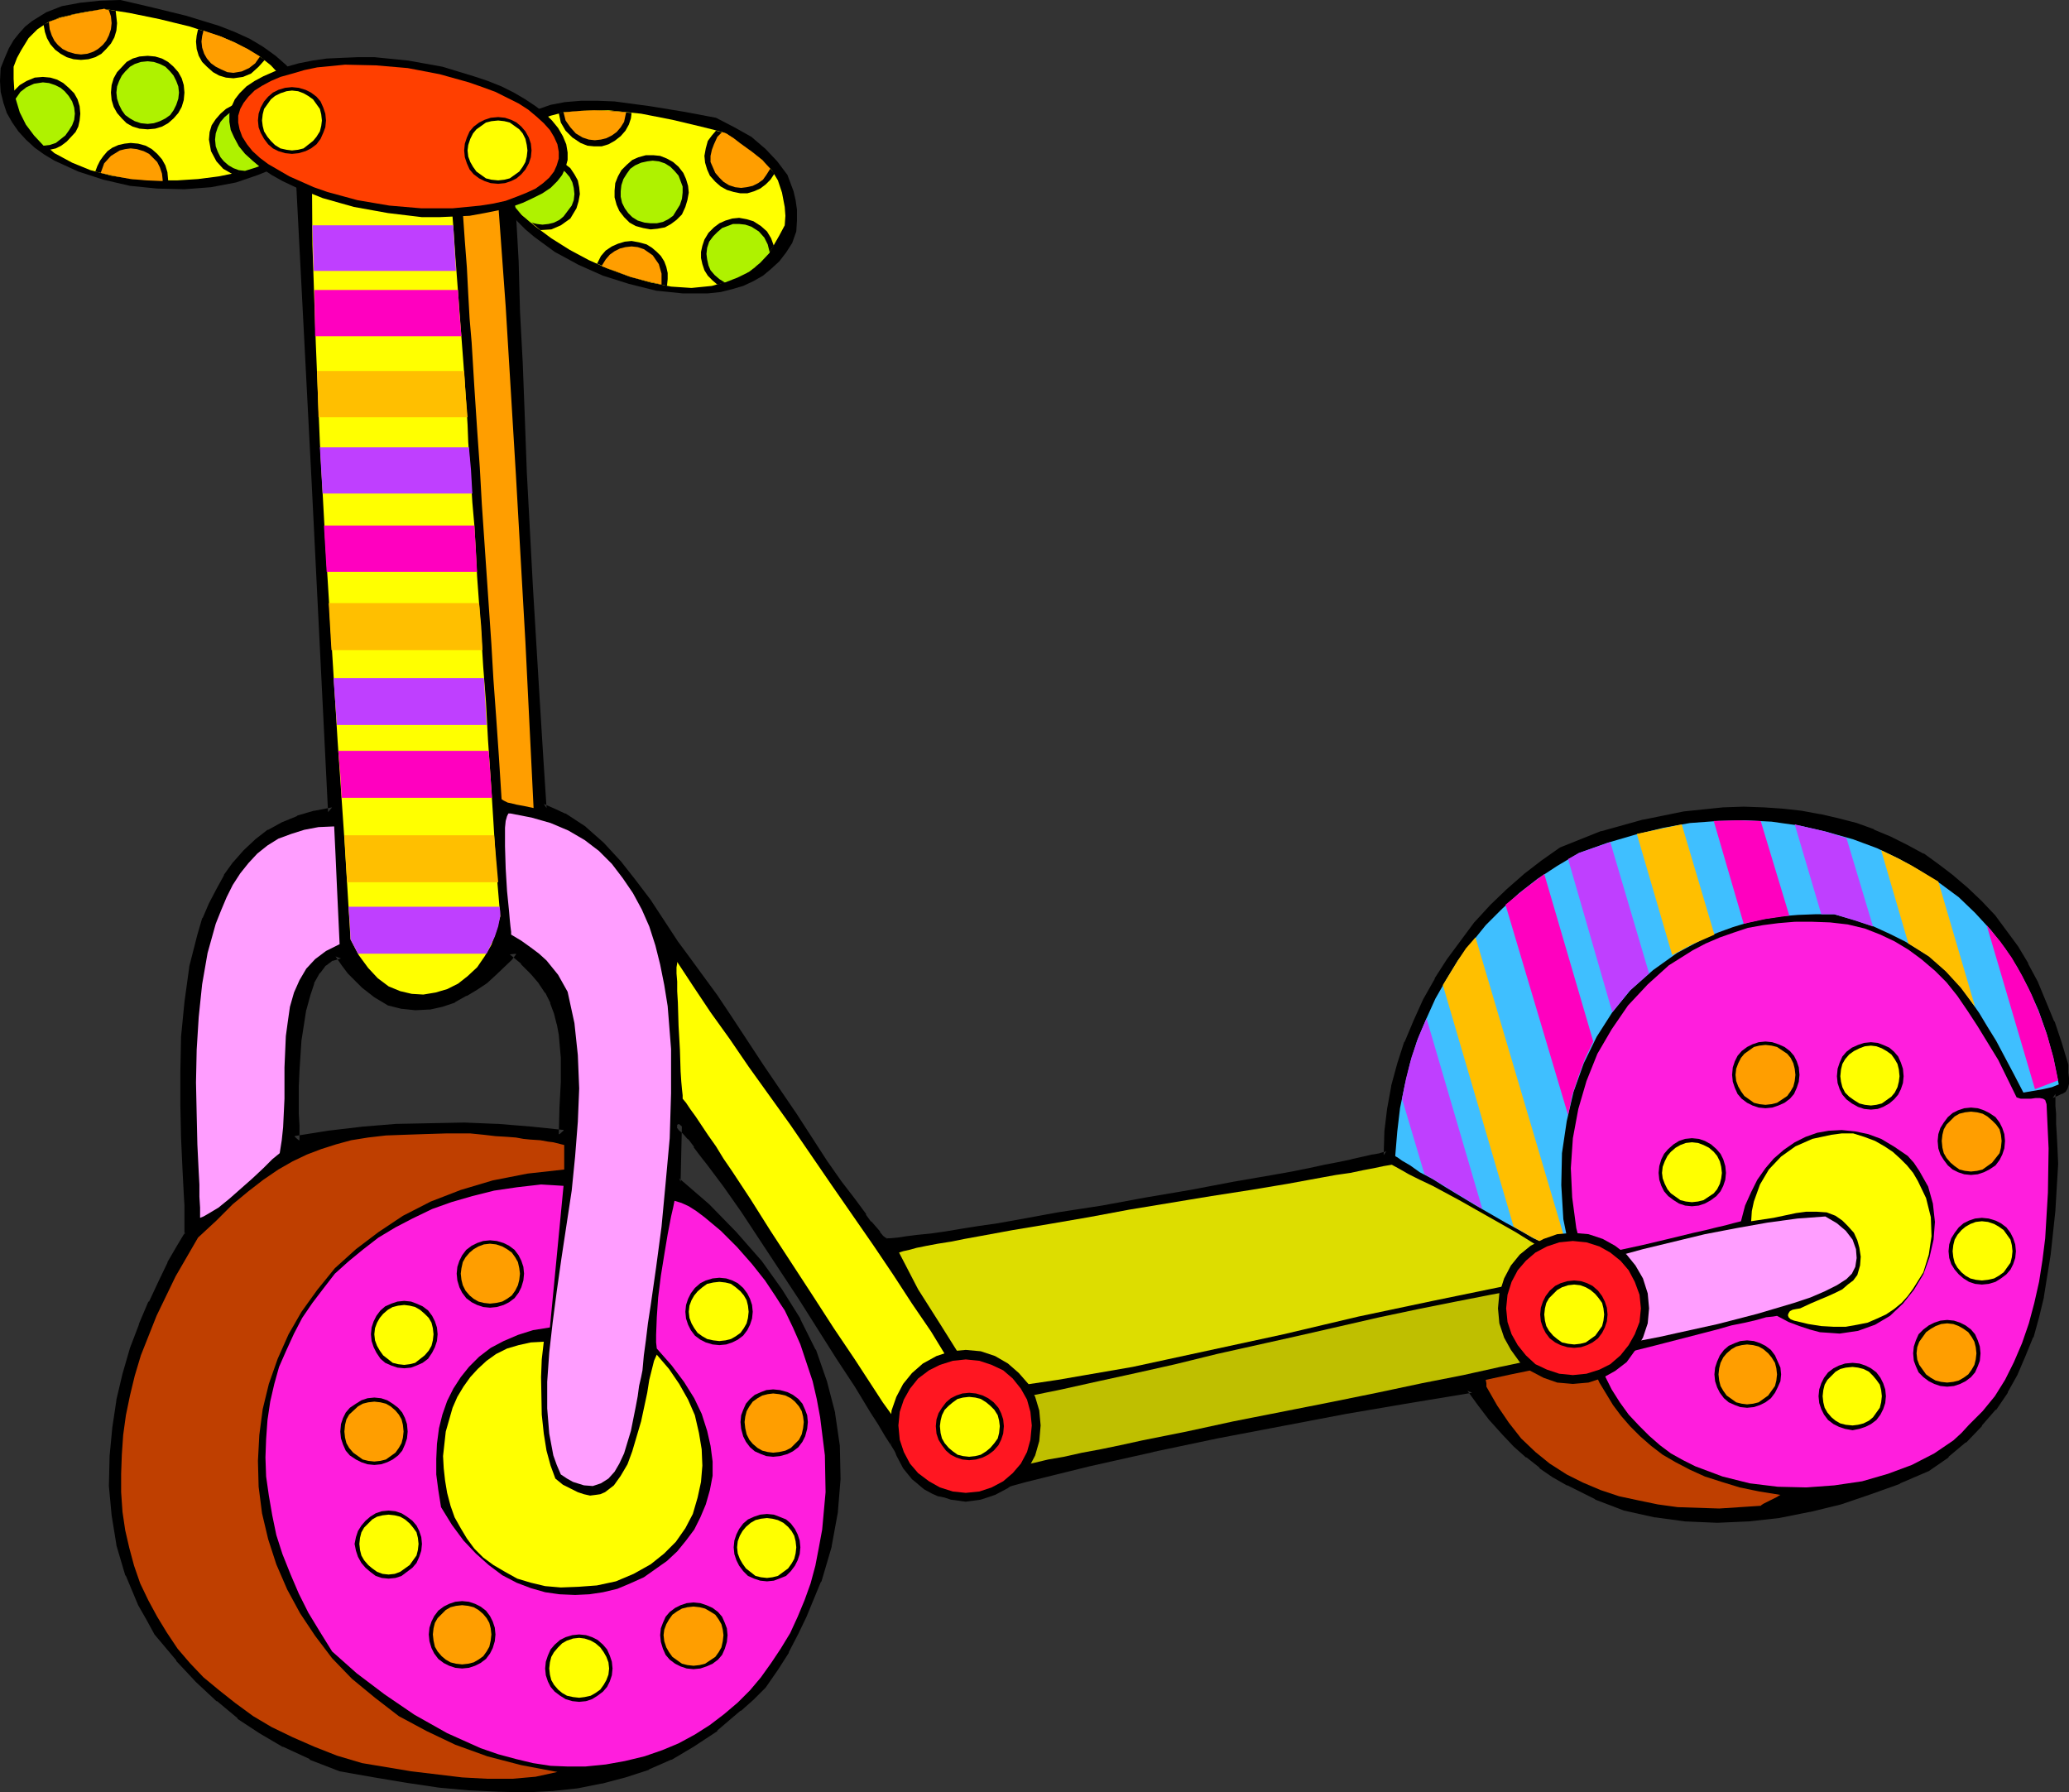 <?xml version="1.0" encoding="UTF-8" standalone="no"?>
<svg
   version="1.0"
   width="129.98mm"
   height="112.587mm"
   id="svg116"
   sodipodi:docname="Scooter 10.wmf"
   xmlns:inkscape="http://www.inkscape.org/namespaces/inkscape"
   xmlns:sodipodi="http://sodipodi.sourceforge.net/DTD/sodipodi-0.dtd"
   xmlns="http://www.w3.org/2000/svg"
   xmlns:svg="http://www.w3.org/2000/svg">
  <rect width="100%" height="100%" fill="#333333" stroke="none"/>
  <sodipodi:namedview
     id="namedview116"
     pagecolor="#ffffff"
     bordercolor="#000000"
     borderopacity="0.25"
     inkscape:showpageshadow="2"
     inkscape:pageopacity="0.0"
     inkscape:pagecheckerboard="0"
     inkscape:deskcolor="#d1d1d1"
     inkscape:document-units="mm" />
  <defs
     id="defs1">
    <pattern
       id="WMFhbasepattern"
       patternUnits="userSpaceOnUse"
       width="6"
       height="6"
       x="0"
       y="0" />
  </defs>
  <path
     style="fill:#000000;fill-opacity:1;fill-rule:evenodd;stroke:none"
     d="m 28.603,0 7.595,1.778 7.918,1.939 7.918,2.424 3.717,1.455 3.555,1.616 3.232,1.939 2.909,2.101 2.586,2.263 2.101,2.909 1.454,2.909 0.808,3.394 0.162,3.717 -0.646,4.04 -1.131,2.101 -1.293,1.616 -1.616,1.616 -2.101,1.455 -2.101,1.293 -2.424,0.97 -5.171,1.778 -5.979,1.131 -6.302,0.485 -6.464,-0.162 -6.464,-0.646 -6.302,-1.455 -5.979,-1.939 -5.656,-2.586 L 10.504,36.686 8.242,35.07 6.141,33.13 4.363,31.191 2.909,29.09 1.616,26.828 0.808,24.403 0.162,21.818 0,19.232 0.162,16.161 1.131,13.737 2.101,11.474 3.232,9.535 4.525,7.919 5.979,6.303 7.595,5.01 10.989,2.909 14.706,1.455 19.069,0.646 23.755,0.162 Z"
     id="path1" />
  <path
     style="fill:#ffff00;fill-opacity:1;fill-rule:evenodd;stroke:none"
     d="m 24.725,2.101 2.909,0.485 3.07,0.485 7.11,1.455 7.272,1.778 7.434,2.424 3.394,1.455 3.07,1.616 2.909,1.778 2.424,1.939 2.101,2.263 1.778,2.263 0.97,2.586 0.323,2.747 v 1.293 l 0.162,1.293 -0.162,2.586 -0.323,1.293 -0.97,1.778 -1.616,2.101 -2.101,2.424 -3.555,1.455 -4.202,1.293 -4.686,0.97 -5.01,0.646 -5.01,0.323 H 36.845 L 31.512,42.504 26.341,41.696 21.493,40.403 17.13,38.625 12.928,36.363 9.373,33.292 7.918,31.676 6.626,29.898 5.494,27.959 4.525,25.858 3.878,23.757 3.394,21.333 3.232,18.747 V 15.838 L 4.04,13.737 5.01,11.959 6.787,9.05 8.888,6.949 11.312,5.333 14.059,4.202 17.291,3.394 20.846,2.747 Z"
     id="path2" />
  <path
     style="fill:#000000;fill-opacity:1;fill-rule:evenodd;stroke:none"
     d="m 58.499,24.403 1.778,0.162 1.616,0.485 1.454,0.808 1.293,1.131 1.131,1.293 0.808,1.455 0.485,1.616 0.162,1.778 -0.323,2.424 -2.424,2.586 -4.202,1.939 -5.01,1.293 -2.262,-1.293 -1.616,-1.778 -1.293,-2.424 -0.485,-2.747 0.162,-1.778 0.485,-1.616 0.97,-1.455 1.131,-1.293 1.293,-1.131 1.454,-0.808 1.616,-0.485 z"
     id="path3" />
  <path
     style="fill:#aff200;fill-opacity:1;fill-rule:evenodd;stroke:none"
     d="m 58.499,25.696 1.454,0.162 1.454,0.485 1.131,0.646 1.131,0.808 0.808,1.131 0.646,1.293 0.485,1.455 0.162,1.455 -0.162,1.778 -0.485,1.455 -0.646,1.293 -1.131,1.131 -2.586,0.97 -2.586,0.808 -1.454,-0.162 -1.293,-0.485 -1.131,-0.646 -1.131,-0.97 -0.808,-0.97 -0.646,-1.293 -0.485,-1.293 -0.162,-1.616 0.162,-1.455 0.485,-1.455 0.646,-1.293 0.97,-1.131 0.97,-0.808 1.293,-0.646 1.454,-0.485 z"
     id="path4" />
  <path
     style="fill:#000000;fill-opacity:1;fill-rule:evenodd;stroke:none"
     d="m 35.067,13.252 1.778,0.162 1.616,0.485 1.454,0.808 1.293,1.131 1.131,1.293 0.808,1.455 0.485,1.616 0.162,1.778 -0.162,1.778 -0.485,1.616 -0.808,1.455 -1.131,1.293 -1.293,1.131 -1.454,0.808 -1.616,0.485 -1.778,0.162 -1.939,-0.162 -1.616,-0.485 -1.454,-0.808 -1.131,-1.131 -1.131,-1.293 -0.808,-1.455 -0.485,-1.616 -0.162,-1.778 0.162,-1.778 0.485,-1.616 0.808,-1.455 2.262,-2.424 1.454,-0.808 1.616,-0.485 z"
     id="path5" />
  <path
     style="fill:#aff200;fill-opacity:1;fill-rule:evenodd;stroke:none"
     d="m 35.067,14.545 1.454,0.162 1.454,0.485 1.293,0.646 1.131,1.131 0.808,0.97 0.646,1.293 0.485,1.293 0.162,1.455 -0.162,1.455 -0.485,1.455 -0.646,1.293 -0.808,1.131 -1.131,0.808 -1.293,0.646 -1.454,0.485 -1.454,0.162 -1.616,-0.162 -1.454,-0.485 -1.131,-0.646 -1.131,-0.808 -0.808,-1.131 -0.646,-1.293 -0.485,-1.455 -0.162,-1.455 0.162,-1.455 0.485,-1.293 0.646,-1.293 0.808,-0.97 1.131,-1.131 1.131,-0.646 1.454,-0.485 z"
     id="path6" />
  <path
     style="fill:#000000;fill-opacity:1;fill-rule:evenodd;stroke:none"
     d="m 10.181,18.262 1.778,0.162 1.616,0.485 1.454,0.808 1.293,1.131 1.293,1.293 0.808,1.455 0.485,1.616 0.162,1.778 -0.162,1.616 -0.323,1.455 -0.646,1.293 -2.101,2.263 -1.293,0.97 -1.293,0.646 -1.454,0.323 L 8.726,32.646 6.141,29.575 4.363,25.858 3.717,23.757 3.232,21.656 4.686,20.201 6.302,19.232 8.242,18.424 Z"
     id="path7" />
  <path
     style="fill:#aff200;fill-opacity:1;fill-rule:evenodd;stroke:none"
     d="m 10.181,19.555 1.454,0.162 1.454,0.485 1.293,0.646 0.97,0.808 0.97,1.131 0.808,1.293 0.485,1.455 0.162,1.455 -0.162,1.455 -0.485,1.293 -0.808,1.293 -0.808,1.131 -2.262,1.778 -1.454,0.485 -1.454,0.162 -2.262,-2.424 -1.939,-2.586 -1.454,-2.909 -0.97,-3.232 1.131,-1.616 1.454,-1.131 1.778,-0.808 z"
     id="path8" />
  <path
     style="fill:#000000;fill-opacity:1;fill-rule:evenodd;stroke:none"
     d="m 62.862,14.222 -1.454,1.616 -1.778,1.616 -1.939,0.808 -2.262,0.323 -1.778,-0.162 -1.616,-0.485 -1.454,-0.808 -1.454,-1.293 -1.131,-1.131 -0.808,-1.455 -0.485,-1.616 -0.162,-1.778 0.162,-1.455 0.323,-1.455 4.525,1.455 4.202,1.778 3.878,1.939 z"
     id="path9" />
  <path
     style="fill:#ff9e00;fill-opacity:1;fill-rule:evenodd;stroke:none"
     d="m 61.731,13.414 -1.131,1.616 -1.454,1.131 -1.778,0.808 -1.939,0.323 -1.454,-0.162 -1.454,-0.646 -1.293,-0.646 -1.131,-0.808 -0.97,-1.131 -0.646,-1.131 -0.485,-1.455 -0.162,-1.455 0.162,-1.293 0.323,-1.293 3.878,1.293 3.394,1.455 3.232,1.616 z"
     id="path10" />
  <path
     style="fill:#000000;fill-opacity:1;fill-rule:evenodd;stroke:none"
     d="m 27.472,2.586 0.323,2.909 -0.162,1.778 -0.485,1.616 -0.808,1.455 -1.131,1.293 -1.131,1.131 -1.454,0.808 -1.616,0.485 -1.778,0.162 L 17.453,14.06 15.837,13.575 14.382,12.767 13.09,11.798 11.958,10.505 11.15,9.05 10.666,7.596 10.342,5.818 13.251,4.525 16.483,3.555 20.362,2.909 22.462,2.424 24.725,2.101 Z"
     id="path11" />
  <path
     style="fill:#ff9e00;fill-opacity:1;fill-rule:evenodd;stroke:none"
     d="m 25.856,2.424 0.485,1.455 0.162,1.616 -0.162,1.455 -0.485,1.455 -0.646,1.293 -0.808,0.97 -1.131,0.97 -1.131,0.646 -1.454,0.485 -1.454,0.162 L 17.776,12.767 16.16,12.283 14.867,11.636 13.736,10.666 12.928,9.697 12.282,8.404 11.797,6.949 11.635,5.495 V 5.172 l 2.747,-0.97 3.232,-0.808 3.394,-0.646 3.717,-0.646 0.485,0.162 z"
     id="path12" />
  <path
     style="fill:#000000;fill-opacity:1;fill-rule:evenodd;stroke:none"
     d="m 31.027,33.938 1.778,0.162 1.778,0.485 1.454,0.808 1.293,1.131 1.131,1.293 0.808,1.455 0.485,1.616 0.162,1.778 v 0.323 L 35.552,42.827 31.027,42.504 26.664,41.696 l -4.04,-0.97 0.485,-1.293 0.646,-1.293 0.808,-1.131 0.97,-1.131 1.131,-0.808 1.454,-0.646 1.454,-0.323 z"
     id="path13" />
  <path
     style="fill:#ff9e00;fill-opacity:1;fill-rule:evenodd;stroke:none"
     d="m 31.027,35.231 1.454,0.162 1.616,0.485 1.293,0.646 1.939,1.939 0.646,1.293 0.485,1.455 0.162,1.455 v 0.323 l -3.717,-0.162 -3.878,-0.323 -3.555,-0.646 -3.555,-0.808 0.808,-2.263 1.616,-1.778 2.101,-1.293 1.293,-0.323 z"
     id="path14" />
  <path
     style="fill:#000000;fill-opacity:1;fill-rule:evenodd;stroke:none"
     d="m 170.003,27.959 -7.757,-1.455 -7.918,-1.293 -8.403,-1.131 -4.04,-0.162 h -3.878 l -3.878,0.323 -3.394,0.646 -3.232,1.131 -2.909,1.616 -2.586,2.101 -2.101,2.586 -1.616,3.394 -1.293,4.04 0.162,2.101 0.485,2.263 0.97,2.101 1.131,2.101 1.454,2.101 1.616,2.101 1.939,1.939 2.101,1.778 4.848,3.555 5.656,3.071 5.818,2.586 6.141,1.939 6.464,1.616 6.302,0.646 h 5.979 l 3.07,-0.323 2.586,-0.646 2.747,-0.808 2.424,-1.131 2.262,-1.293 1.939,-1.616 1.939,-1.778 1.616,-2.101 1.454,-2.263 0.97,-2.747 0.162,-2.586 v -2.586 l -0.323,-2.263 -0.485,-2.101 -1.454,-3.879 -2.424,-3.232 -2.747,-2.909 -3.394,-2.909 -4.04,-2.263 z"
     id="path15" />
  <path
     style="fill:#ffff00;fill-opacity:1;fill-rule:evenodd;stroke:none"
     d="m 172.427,31.676 -2.747,-0.808 -3.232,-0.808 -6.787,-1.616 -7.434,-1.455 -7.757,-0.808 h -3.717 l -3.394,0.162 -3.555,0.323 -3.07,0.808 -2.747,0.97 -2.424,1.616 -1.939,1.778 -1.454,2.586 -1.293,2.101 -0.97,2.424 -0.162,1.455 0.162,2.101 0.323,2.424 0.97,3.071 2.747,3.071 3.232,2.747 3.717,2.747 4.363,2.747 4.525,2.424 4.686,2.101 4.848,1.778 5.171,1.455 4.848,0.97 4.848,0.323 4.848,-0.485 4.363,-1.293 1.939,-0.808 1.939,-0.97 1.939,-1.293 3.232,-3.232 1.293,-2.101 1.293,-2.263 1.293,-2.424 0.162,-2.263 -0.162,-2.101 -0.646,-3.394 -0.97,-2.909 -1.454,-2.424 -2.101,-2.263 -2.424,-1.939 -2.909,-2.101 z"
     id="path16" />
  <path
     style="fill:#000000;fill-opacity:1;fill-rule:evenodd;stroke:none"
     d="m 132.35,37.979 -1.616,-0.485 -1.616,-0.323 -1.616,0.162 -1.616,0.323 -1.454,0.808 -1.454,0.97 -1.131,1.293 -0.808,1.455 -0.808,2.263 0.97,3.555 1.454,1.616 1.778,1.778 3.878,3.232 2.586,-0.162 2.262,-0.97 2.262,-1.616 1.454,-2.424 0.485,-1.616 0.323,-1.778 -0.162,-1.616 -0.323,-1.616 -0.808,-1.455 -0.97,-1.455 -1.454,-1.131 z"
     id="path17" />
  <path
     style="fill:#aff200;fill-opacity:1;fill-rule:evenodd;stroke:none"
     d="m 131.865,39.11 -1.293,-0.485 -1.454,-0.162 -1.454,0.162 -1.293,0.323 -1.293,0.646 -1.131,0.808 -0.97,1.131 -0.808,1.293 -0.485,1.455 -0.323,1.616 0.162,1.455 0.485,1.455 1.939,2.263 2.101,1.778 1.454,0.323 1.293,0.162 1.454,-0.162 1.293,-0.323 1.293,-0.646 0.97,-0.808 0.97,-1.293 0.97,-1.293 0.485,-1.293 0.162,-1.455 -0.162,-1.455 -0.323,-1.293 -0.646,-1.293 -0.97,-1.131 -1.131,-0.97 z"
     id="path18" />
  <path
     style="fill:#000000;fill-opacity:1;fill-rule:evenodd;stroke:none"
     d="m 158.368,37.656 -1.616,-0.646 -1.616,-0.162 h -1.778 l -1.778,0.485 -1.454,0.646 -1.293,1.131 -1.293,1.293 -0.808,1.455 -0.646,1.616 -0.162,1.778 v 1.616 l 0.485,1.778 0.646,1.455 1.131,1.455 1.293,1.293 1.454,0.808 1.778,0.485 1.778,0.323 1.616,-0.162 1.778,-0.323 1.454,-0.808 1.293,-0.97 1.293,-1.293 0.808,-1.778 0.485,-1.616 0.323,-1.778 -0.162,-1.616 -0.485,-1.616 -0.646,-1.455 -1.131,-1.455 -1.293,-1.131 z"
     id="path19" />
  <path
     style="fill:#aff200;fill-opacity:1;fill-rule:evenodd;stroke:none"
     d="m 157.883,38.787 -1.454,-0.485 -1.454,-0.162 -1.293,0.162 -1.454,0.323 -1.454,0.646 -1.131,0.808 -0.808,1.131 -0.808,1.293 -0.485,1.455 -0.162,1.455 v 1.293 l 0.323,1.455 0.646,1.293 0.808,1.131 0.97,0.97 1.293,0.808 1.616,0.485 1.454,0.162 h 1.454 l 1.454,-0.323 1.293,-0.646 1.131,-0.808 0.808,-1.293 0.808,-1.293 0.485,-1.455 0.162,-1.455 V 44.282 l -0.97,-2.586 -0.97,-1.131 -0.97,-0.97 z"
     id="path20" />
  <path
     style="fill:#000000;fill-opacity:1;fill-rule:evenodd;stroke:none"
     d="m 178.891,52.524 -1.616,-0.485 -1.778,-0.323 -1.616,0.162 -1.616,0.485 -1.454,0.646 -1.293,0.97 -1.293,1.293 -0.97,1.616 -0.485,1.455 -0.323,1.455 v 1.455 l 0.323,1.455 0.485,1.455 0.808,1.293 1.131,1.131 1.131,0.97 3.878,-1.131 3.555,-1.939 1.616,-1.131 1.616,-1.455 1.454,-1.616 1.293,-1.939 -0.646,-1.778 -0.97,-1.616 -1.454,-1.293 z"
     id="path21" />
  <path
     style="fill:#aff200;fill-opacity:1;fill-rule:evenodd;stroke:none"
     d="m 178.406,53.817 -1.454,-0.485 -1.454,-0.162 h -1.454 l -2.586,0.97 -1.131,0.97 -0.97,0.97 -0.97,1.293 -0.485,1.455 -0.162,1.455 0.162,1.293 0.323,1.455 0.485,1.131 0.97,1.131 1.131,0.97 1.293,0.808 2.909,-1.131 2.909,-1.455 2.586,-2.101 2.262,-2.424 -0.485,-1.939 -0.808,-1.616 -1.293,-1.455 z"
     id="path22" />
  <path
     style="fill:#000000;fill-opacity:1;fill-rule:evenodd;stroke:none"
     d="m 132.673,26.828 0.485,2.263 1.131,1.939 1.616,1.616 1.939,1.293 1.616,0.646 1.616,0.162 h 1.778 l 1.616,-0.485 1.454,-0.808 1.454,-1.131 1.131,-1.293 0.808,-1.455 0.485,-1.455 0.162,-1.293 -4.525,-0.485 -4.363,-0.162 -4.363,0.162 z"
     id="path23" />
  <path
     style="fill:#ff9e00;fill-opacity:1;fill-rule:evenodd;stroke:none"
     d="m 133.805,26.666 0.485,1.939 1.131,1.616 1.293,1.455 1.616,0.97 1.454,0.485 1.454,0.162 1.454,-0.162 1.293,-0.323 1.293,-0.646 1.131,-0.808 0.97,-1.131 0.808,-1.293 0.485,-2.263 -3.717,-0.323 -3.878,-0.162 -3.555,0.162 z"
     id="path24" />
  <path
     style="fill:#000000;fill-opacity:1;fill-rule:evenodd;stroke:none"
     d="m 170.003,31.029 -0.97,1.131 -0.97,1.293 -0.485,1.778 -0.323,1.778 0.162,1.616 0.485,1.616 0.646,1.455 1.293,1.455 1.293,1.131 1.454,0.808 1.616,0.485 1.616,0.323 h 1.616 l 1.616,-0.485 1.454,-0.646 1.293,-0.97 1.131,-1.131 0.97,-1.455 -1.939,-2.424 -2.747,-2.263 -1.454,-1.131 -1.616,-1.131 -3.717,-2.586 z"
     id="path25" />
  <path
     style="fill:#ff9e00;fill-opacity:1;fill-rule:evenodd;stroke:none"
     d="m 171.457,31.353 -1.131,1.131 -0.808,1.778 -0.485,1.293 -0.323,1.455 v 1.455 l 1.131,2.586 0.97,1.131 0.97,0.97 1.293,0.808 1.454,0.485 1.454,0.162 1.293,-0.162 1.454,-0.323 1.293,-0.646 1.131,-0.808 0.808,-1.131 0.808,-1.293 0.162,-0.162 -1.939,-2.101 -2.424,-1.939 -2.909,-2.101 -1.454,-1.131 -1.778,-1.131 z"
     id="path26" />
  <path
     style="fill:#000000;fill-opacity:1;fill-rule:evenodd;stroke:none"
     d="m 153.52,58.019 -1.778,-0.485 -1.778,-0.323 -1.616,0.162 -1.616,0.485 -1.454,0.646 -1.454,0.97 -1.131,1.293 -0.808,1.616 -0.162,0.162 4.04,1.778 4.04,1.455 4.363,1.131 4.202,0.97 0.162,-1.616 v -1.455 l -0.323,-1.455 -0.485,-1.293 -0.808,-1.293 -0.97,-0.97 -1.131,-0.97 z"
     id="path27" />
  <path
     style="fill:#ff9e00;fill-opacity:1;fill-rule:evenodd;stroke:none"
     d="m 152.873,59.15 -1.454,-0.485 -1.454,-0.162 -1.454,0.162 -1.293,0.323 -1.293,0.646 -1.131,0.808 -0.97,1.131 -0.808,1.293 -0.162,0.323 6.949,2.586 3.717,0.97 3.555,0.808 v -2.586 l -0.646,-2.263 -1.454,-2.101 z"
     id="path28" />
  <path
     style="fill:#000000;fill-opacity:1;fill-rule:evenodd;stroke:none"
     d="m 121.685,225.772 -1.131,1.455 -1.616,1.616 -1.939,1.778 -1.939,1.778 -2.424,1.616 -2.424,1.455 -2.586,1.293 -2.909,1.131 -2.909,0.646 -3.07,0.162 -3.07,-0.323 -3.07,-0.97 -3.07,-1.616 -2.909,-2.263 -3.232,-3.071 -1.293,-1.939 -1.454,-2.101 -2.262,0.646 -1.939,1.455 -1.454,1.939 -1.454,2.586 -0.97,2.909 -0.97,3.555 -1.131,7.273 -0.485,7.434 -0.162,3.717 v 6.464 l 0.162,2.747 v 3.717 l 8.08,-1.293 8.242,-0.97 7.918,-0.646 15.998,-0.323 7.757,0.323 8.08,0.646 7.757,0.808 0.162,-6.464 0.323,-6.141 v -5.818 l -0.485,-5.495 -0.485,-2.586 -0.646,-2.586 -0.97,-2.586 -1.293,-2.586 -1.616,-2.424 -1.939,-2.263 -2.424,-2.424 z M 93.081,16.646 l 3.07,0.485 2.747,0.485 2.747,0.646 2.262,0.808 2.262,0.97 1.939,1.131 3.394,2.747 2.909,3.394 2.101,3.717 1.939,4.525 1.293,4.687 0.97,5.01 0.646,5.333 0.323,5.656 0.323,5.818 0.323,11.959 0.646,12.121 0.485,12.767 0.485,13.252 1.454,27.312 1.616,26.828 0.808,13.091 0.808,12.444 2.586,1.131 2.424,1.131 4.686,3.071 4.202,3.717 3.878,4.202 3.555,4.525 3.555,4.687 6.464,9.858 2.747,3.717 3.07,4.202 3.555,4.848 3.555,5.333 7.434,11.313 7.918,11.636 3.555,5.495 3.555,5.495 3.394,4.848 3.07,4.202 2.909,3.879 1.293,1.616 1.131,1.293 0.97,1.131 0.808,0.97 0.808,0.646 0.646,0.323 h 1.131 l 1.778,-0.162 2.101,-0.323 2.586,-0.323 3.232,-0.323 3.394,-0.485 3.878,-0.646 4.04,-0.646 4.525,-0.646 4.525,-0.808 9.696,-1.616 10.504,-1.778 10.504,-1.939 10.504,-1.778 10.181,-1.939 9.373,-1.616 4.525,-0.808 4.04,-0.808 3.717,-0.808 3.394,-0.646 3.232,-0.646 2.747,-0.646 2.101,-0.485 1.778,-0.323 1.131,-0.323 0.646,-0.323 0.162,-5.495 0.646,-5.333 0.97,-5.333 1.454,-5.333 1.616,-5.01 2.101,-5.01 2.424,-4.848 2.586,-5.01 2.909,-4.525 3.232,-4.364 3.232,-4.364 3.717,-4.04 3.878,-3.717 3.878,-3.394 4.202,-3.232 4.202,-3.071 9.696,-3.717 9.858,-2.747 9.534,-1.939 4.686,-0.485 4.686,-0.485 4.686,-0.162 4.525,0.162 4.686,0.323 4.363,0.485 4.363,0.808 4.202,0.97 4.363,1.131 4.04,1.455 3.878,1.616 3.878,1.939 3.717,2.263 3.717,2.424 3.394,2.586 3.232,2.747 3.232,3.071 2.909,3.232 2.909,3.717 2.747,3.717 2.424,4.04 2.262,4.202 1.939,4.687 1.939,4.687 1.616,4.848 1.454,5.172 v 1.939 l 0.162,1.293 v 0.97 l -0.162,0.808 -0.323,0.485 -0.485,0.323 -0.97,0.485 -1.131,0.485 v 3.071 l 0.162,1.778 v 2.263 l 0.162,2.586 0.162,3.232 0.162,3.717 -0.646,10.828 -1.131,10.505 -1.616,10.02 -1.131,4.687 -1.293,4.687 -1.778,4.364 -1.939,4.525 -2.262,4.04 -2.909,4.04 -3.07,3.717 -3.717,3.879 -4.04,3.394 -4.525,3.232 -6.787,2.909 -6.787,2.424 -7.11,2.263 -7.272,1.939 -7.272,1.455 -7.272,0.808 -7.272,0.323 -7.434,-0.323 -7.11,-0.97 -7.272,-1.616 -6.787,-2.586 -6.464,-3.232 -3.394,-1.939 -3.07,-2.101 -3.07,-2.424 -2.909,-2.586 -2.747,-2.909 -2.909,-3.232 -2.586,-3.394 -2.586,-3.555 -14.706,2.424 -15.19,2.586 -30.542,5.818 -15.352,3.232 -15.19,3.394 -15.029,3.717 -14.544,4.04 -3.07,-0.162 -2.747,-0.485 -1.293,-0.485 -1.293,-0.808 -1.454,-1.131 -1.616,-1.616 -0.646,-0.808 -0.808,-1.293 -0.97,-1.616 -1.131,-1.778 -1.293,-2.101 -1.454,-2.263 -1.616,-2.747 -1.778,-2.747 -3.717,-6.141 -4.363,-6.788 -8.888,-13.899 -9.373,-14.222 -4.363,-6.626 -4.202,-5.98 -1.939,-2.586 -1.778,-2.586 -1.939,-2.263 -1.454,-1.939 -1.454,-1.939 -1.293,-1.455 -1.131,-0.97 -0.97,-0.808 -0.323,14.06 7.11,6.141 6.464,6.626 5.818,6.626 4.848,6.788 4.363,6.949 3.555,7.111 2.586,7.434 1.939,7.434 1.131,7.757 0.162,7.596 -0.646,7.919 -1.454,7.919 -2.424,8.242 -3.394,8.242 -1.939,4.04 -2.262,4.364 -2.586,4.04 -2.747,4.202 -2.909,2.747 -2.909,2.586 -5.494,4.687 -5.656,3.717 -5.171,3.071 -5.171,2.263 -5.494,1.778 -5.494,1.455 -5.656,0.97 -5.979,0.646 -6.141,0.485 -6.464,-0.323 -6.949,-0.323 -7.11,-0.646 -7.595,-0.97 -7.757,-1.293 -8.08,-1.454 -6.949,-2.747 -6.141,-2.909 -5.656,-3.232 -5.171,-3.555 -4.848,-3.879 -4.848,-4.525 -4.686,-5.01 -5.01,-6.141 -1.939,-3.394 -1.778,-3.394 -3.07,-6.949 -2.101,-7.111 -1.131,-6.949 -0.646,-6.949 0.162,-6.788 0.646,-6.788 0.97,-6.464 1.454,-6.141 1.778,-6.141 2.262,-5.495 2.101,-5.333 2.262,-4.848 2.101,-4.364 2.262,-3.879 1.939,-3.232 v -6.949 l -0.162,-2.747 -0.323,-6.303 -0.323,-7.111 -0.162,-7.596 v -8.081 l 0.162,-8.081 0.808,-8.242 1.131,-8.242 1.939,-7.596 1.131,-3.879 1.616,-3.394 1.616,-3.394 1.778,-3.232 2.101,-2.909 2.424,-2.747 2.586,-2.424 2.909,-2.263 3.394,-1.778 3.394,-1.455 3.878,-1.131 4.202,-0.808 -3.878,-77.897 -4.04,-77.897 0.97,-4.525 1.293,-4.04 1.778,-3.394 2.424,-2.909 2.909,-2.263 3.555,-1.616 4.363,-1.131 2.262,-0.162 2.424,-0.323 v -0.162 z"
     id="path29" />
  <path
     style="fill:#000000;fill-opacity:1;fill-rule:evenodd;stroke:none"
     d="m 121.523,224.156 -1.939,2.424 0.162,-0.162 -3.555,3.394 -1.939,1.778 0.162,-0.162 -2.424,1.616 -2.424,1.455 h 0.162 l -2.586,1.293 0.162,-0.162 -2.909,0.97 -2.909,0.646 h 0.323 l -3.07,0.162 h 0.162 l -3.07,-0.323 h 0.162 l -3.07,-0.808 0.162,0.162 -3.07,-1.616 h 0.162 l -2.909,-2.263 0.162,0.162 -3.232,-3.071 0.323,0.162 -1.454,-1.939 -1.939,-2.747 -3.232,0.97 -2.262,1.616 -1.616,2.101 v 0.162 l -1.454,2.586 -1.131,3.071 -0.97,3.555 v 0.162 l -1.131,7.273 v 0.162 l -0.485,7.434 -0.162,3.717 v 6.464 l 0.162,2.747 0.162,5.172 9.211,-1.616 8.242,-0.97 7.918,-0.646 h -0.162 l 15.998,-0.323 7.757,0.323 h -0.162 l 8.08,0.646 9.05,0.97 0.323,-7.757 0.323,-6.141 v -5.98 l -0.646,-5.495 -0.485,-2.586 v -0.162 l -0.646,-2.586 -0.97,-2.747 -0.162,-0.162 -1.293,-2.424 v -0.162 l -1.616,-2.424 -0.162,-0.162 -1.939,-2.263 -2.424,-2.424 h -0.162 l -3.555,-3.071 -0.485,2.424 2.747,2.263 h -0.162 l 2.424,2.424 1.939,2.263 -0.162,-0.162 1.616,2.424 v -0.162 l 1.293,2.586 -0.162,-0.162 0.97,2.586 0.646,2.586 v -0.162 l 0.485,2.586 0.485,5.495 v -0.162 5.818 l -0.323,6.141 -0.162,6.464 1.293,-1.131 -7.757,-0.808 -7.918,-0.646 h -0.323 l -7.757,-0.323 -15.998,0.323 h -0.162 l -7.918,0.646 -8.242,0.97 -8.08,1.293 1.293,1.131 v -3.717 l -0.162,-2.747 v -6.464 l 0.162,-3.717 0.485,-7.434 v 0.162 l 1.131,-7.273 v 0.162 l 0.97,-3.555 0.97,-2.909 -0.162,0.162 1.454,-2.586 v 0.162 l 1.454,-1.939 -0.323,0.323 1.939,-1.455 -0.323,0.162 2.262,-0.646 -1.293,-0.485 1.454,2.101 1.454,1.939 3.232,3.232 0.162,0.162 2.909,2.263 3.232,1.939 3.232,0.808 h 0.162 l 3.07,0.323 h 0.162 l 3.07,-0.162 h 0.323 l 2.909,-0.646 2.909,-0.97 0.162,-0.162 2.586,-1.455 h 0.162 l 2.424,-1.455 2.424,-1.616 0.162,-0.162 1.939,-1.778 3.555,-3.394 0.162,-0.162 1.131,-1.455 -1.616,0.162 z"
     id="path30" />
  <path
     style="fill:#000000;fill-opacity:1;fill-rule:evenodd;stroke:none"
     d="m 91.95,17.777 4.04,0.485 2.747,0.485 h -0.162 l 2.747,0.646 2.262,0.808 -0.162,-0.162 2.262,0.97 h -0.162 l 1.939,1.131 v -0.162 l 3.394,2.747 h -0.162 l 2.909,3.394 -0.162,-0.323 2.101,3.717 1.778,4.525 -0.162,-0.162 1.454,4.687 v -0.162 l 0.97,5.01 0.646,5.495 v -0.323 l 0.323,5.656 0.323,5.818 0.323,11.959 0.646,12.121 0.485,12.767 0.485,13.252 1.454,27.312 1.616,26.828 0.808,13.091 0.808,13.252 3.232,1.293 2.424,1.131 h -0.162 l 4.686,3.071 -0.162,-0.162 4.202,3.717 3.878,4.202 -0.162,-0.162 3.555,4.525 3.555,4.687 6.464,9.858 2.747,3.717 3.07,4.202 3.394,5.01 3.717,5.172 7.434,11.313 7.918,11.636 3.555,5.495 3.555,5.495 3.394,4.848 3.07,4.202 2.909,3.879 h 0.162 l 1.293,1.616 v 0.162 l 1.131,1.293 0.97,1.131 v -0.162 l 0.808,1.131 0.97,0.808 0.97,0.485 h 1.616 l 1.778,-0.162 2.101,-0.323 2.586,-0.323 3.232,-0.323 3.394,-0.485 3.878,-0.646 4.04,-0.646 4.525,-0.646 4.525,-0.808 9.696,-1.616 10.504,-1.616 10.504,-2.101 10.504,-1.778 10.181,-1.939 9.373,-1.616 4.525,-0.808 4.04,-0.808 3.717,-0.808 3.394,-0.646 3.232,-0.646 h 0.162 l 2.747,-0.646 2.101,-0.485 h -0.162 l 1.778,-0.323 h 0.162 l 1.293,-0.323 1.293,-0.808 0.162,-6.141 v 0.162 l 0.646,-5.333 0.97,-5.333 v 0.162 l 1.454,-5.333 1.616,-5.01 -0.162,0.162 2.101,-5.01 2.424,-4.848 2.586,-5.01 v 0.162 l 2.909,-4.525 3.232,-4.364 3.232,-4.364 -0.162,0.162 3.878,-4.04 3.717,-3.717 3.878,-3.394 -0.162,0.162 4.202,-3.232 4.202,-3.071 -0.162,0.162 9.696,-3.717 h -0.162 l 9.858,-2.747 h -0.162 l 9.534,-1.939 4.686,-0.485 4.686,-0.485 h -0.162 l 4.686,-0.162 4.525,0.162 h -0.162 l 4.686,0.323 4.363,0.485 4.363,0.808 h -0.162 l 4.202,0.97 4.363,1.131 4.04,1.455 -0.162,-0.162 3.878,1.616 3.878,1.939 3.717,2.263 h -0.162 l 3.717,2.424 3.394,2.586 -0.162,-0.162 3.232,2.747 3.232,3.071 2.909,3.232 -0.162,-0.162 2.909,3.717 2.747,3.717 2.424,4.04 v -0.162 l 2.262,4.202 1.939,4.687 1.939,4.687 -0.162,-0.162 1.616,4.848 1.454,5.172 v -0.323 2.101 l 0.162,1.293 v -0.162 0.97 -0.162 l -0.162,0.808 0.162,-0.485 -0.323,0.485 0.323,-0.323 -0.485,0.323 h 0.162 l -0.97,0.485 -1.778,0.808 v 3.879 l 0.162,1.778 v -0.162 2.263 l 0.162,2.586 0.162,3.232 0.162,3.717 -0.646,10.828 v -0.162 l -1.131,10.505 -1.616,10.02 v -0.162 l -1.131,4.687 -1.293,4.687 0.162,-0.162 -1.778,4.364 -1.939,4.525 -2.262,4.04 v -0.162 l -2.909,4.04 h 0.162 l -3.07,3.717 v -0.162 l -3.717,3.879 h 0.162 l -4.04,3.394 v -0.162 l -4.525,3.232 h 0.162 l -6.787,2.909 0.162,-0.162 -6.787,2.424 -7.11,2.263 -7.272,1.939 h 0.162 l -7.272,1.455 -7.272,0.808 h 0.162 l -7.272,0.323 -7.434,-0.323 h 0.162 l -7.11,-0.97 h 0.162 l -7.272,-1.778 -6.787,-2.424 0.162,0.162 -6.464,-3.232 h 0.162 l -3.394,-1.939 -3.07,-2.101 v 0.162 l -3.07,-2.424 h 0.162 l -2.909,-2.586 -2.747,-3.071 -2.747,-3.071 0.162,0.162 -2.747,-3.394 -3.07,-4.04 -15.352,2.424 -15.19,2.586 -30.542,5.656 -15.352,3.394 h -0.162 l -15.19,3.394 -15.029,3.717 -14.544,4.04 h 0.323 l -3.07,-0.162 h 0.162 l -2.747,-0.485 h 0.162 l -1.293,-0.485 0.323,0.162 -1.293,-0.808 0.162,0.162 -1.293,-1.131 -1.778,-1.616 v 0.162 l -0.646,-0.808 h 0.162 l -0.808,-1.293 -0.97,-1.616 -1.131,-1.778 -1.293,-2.101 -1.454,-2.263 -0.485,3.555 1.293,2.101 1.131,1.778 0.97,1.616 0.808,1.293 h 0.162 l 0.646,0.808 v 0.162 l 1.616,1.616 1.293,1.131 0.323,0.162 1.454,0.808 1.454,0.646 2.909,0.485 h 0.162 l 3.232,0.162 14.706,-4.04 15.029,-3.717 15.19,-3.394 h -0.162 l 15.352,-3.232 30.542,-5.818 15.19,-2.586 14.706,-2.424 -1.131,-0.485 2.586,3.555 2.586,3.394 0.162,0.162 2.909,3.232 2.747,2.909 2.909,2.586 h 0.162 l 3.07,2.424 v 0.162 l 3.07,2.101 3.394,1.939 h 0.162 l 6.464,3.232 0.162,0.162 6.787,2.586 7.272,1.616 h 0.162 l 7.11,0.97 h 0.162 l 7.434,0.323 7.272,-0.323 h 0.162 l 7.272,-0.808 7.272,-1.454 h 0.162 l 7.272,-1.778 7.11,-2.424 6.787,-2.424 0.162,-0.162 6.787,-2.909 4.686,-3.232 v -0.162 l 4.04,-3.394 h 0.162 l 3.717,-3.879 v -0.162 l 3.232,-3.717 h 0.162 l 2.747,-4.04 v -0.162 l 2.262,-4.04 1.939,-4.525 1.778,-4.364 0.162,-0.162 1.293,-4.687 1.131,-4.687 v -0.162 l 1.616,-10.02 1.131,-10.505 v -0.162 l 0.646,-10.828 -0.162,-3.717 -0.162,-3.232 -0.162,-2.586 v -2.263 -0.162 l -0.162,-1.778 v 0.162 -3.071 l -0.646,0.97 1.131,-0.485 0.97,-0.485 h 0.162 l 0.808,-0.485 0.485,-0.808 0.323,-1.131 v -1.131 -0.162 l -0.162,-1.293 v 0.162 -2.101 l -1.616,-5.333 -1.616,-4.848 -0.162,-0.162 -1.939,-4.687 -1.939,-4.687 -2.262,-4.202 v -0.162 l -2.424,-4.04 -2.747,-3.717 -2.747,-3.717 -0.162,-0.162 -3.07,-3.232 -3.232,-3.071 -3.232,-2.747 -0.162,-0.162 -3.394,-2.586 -3.555,-2.586 h -0.162 l -3.878,-2.101 -3.878,-1.939 -3.878,-1.616 -0.162,-0.162 -4.04,-1.454 -4.363,-1.131 -4.202,-0.97 h -0.162 l -4.363,-0.808 -4.363,-0.485 -4.686,-0.323 h -0.162 l -4.525,-0.162 -4.686,0.162 h -0.162 l -4.686,0.485 -4.686,0.485 -9.534,1.939 h -0.162 l -9.858,2.747 h -0.162 l -9.696,3.879 -4.363,3.071 -4.202,3.232 -0.162,0.162 -3.878,3.394 -3.878,3.717 -3.717,4.04 -0.162,0.162 -3.232,4.364 -3.232,4.364 -2.909,4.525 v 0.162 l -2.747,4.848 -2.262,5.01 -2.101,5.01 -0.162,0.162 -1.616,5.01 -1.454,5.333 v 0.162 l -0.97,5.333 -0.646,5.333 v 0.162 l -0.162,5.495 0.646,-0.97 -0.646,0.323 0.162,-0.162 -1.131,0.323 h 0.162 l -1.778,0.323 h -0.162 l -2.101,0.485 -2.909,0.646 h 0.162 l -3.07,0.646 -3.394,0.646 -3.717,0.808 -4.04,0.808 -4.525,0.808 -9.373,1.616 -10.181,1.939 -10.504,1.778 -10.504,1.939 -10.504,1.616 -9.696,1.778 -4.525,0.808 -4.525,0.646 -4.04,0.646 -3.878,0.646 -3.394,0.485 -3.232,0.323 -2.586,0.323 -2.101,0.323 -1.778,0.162 h 0.162 -1.131 l 0.485,0.162 -0.646,-0.323 0.162,0.162 -0.808,-0.646 0.162,0.162 -0.808,-0.97 v -0.162 l -0.97,-1.131 -1.131,-1.293 v 0.162 l -1.293,-1.778 h 0.162 l -2.747,-3.717 -3.232,-4.202 -3.394,-4.848 -3.555,-5.495 -3.555,-5.495 -7.918,-11.636 -7.434,-11.313 -3.555,-5.333 -3.555,-4.848 -3.07,-4.202 -2.747,-3.717 -6.464,-9.858 -3.555,-4.687 -3.555,-4.525 -0.162,-0.162 -3.878,-4.202 -4.202,-3.717 -0.162,-0.162 -4.686,-3.071 h -0.162 l -2.424,-1.131 -2.586,-1.131 0.646,0.97 -0.808,-12.444 -0.808,-13.091 -1.616,-26.828 -1.454,-27.312 -0.485,-13.252 -0.485,-12.767 -0.646,-12.121 -0.323,-11.959 -0.323,-5.818 -0.323,-5.656 v -0.162 l -0.646,-5.333 -0.97,-5.01 v -0.162 l -1.293,-4.687 -0.162,-0.162 -1.939,-4.525 -2.101,-3.879 -3.07,-3.555 -3.555,-2.747 v -0.162 l -1.939,-1.131 h -0.162 l -2.262,-0.97 -0.162,-0.162 -2.262,-0.808 -2.747,-0.808 h -0.162 l -2.747,-0.485 -3.07,-0.323 0.97,1.131 z"
     id="path31" />
  <path
     style="fill:#000000;fill-opacity:1;fill-rule:evenodd;stroke:none"
     d="m 212.019,339.547 -1.616,-2.747 -1.778,-2.747 -3.717,-6.141 -4.363,-6.788 -8.888,-13.899 -9.373,-14.222 -4.363,-6.626 -4.202,-5.98 -1.939,-2.586 -1.778,-2.586 -1.939,-2.263 -1.454,-2.101 h -0.162 l -1.454,-1.778 v -0.162 l -1.293,-1.455 -1.131,-0.97 h -0.162 l -2.747,-2.424 -0.162,16.969 7.272,6.464 6.464,6.626 5.818,6.626 -0.162,-0.162 4.848,6.788 4.363,6.949 v -0.162 l 3.555,7.111 -0.162,-0.162 2.586,7.434 1.939,7.434 v -0.162 l 1.131,7.757 v -0.162 l 0.162,7.596 v -0.162 l -0.646,7.919 -1.454,7.919 v -0.162 l -2.424,8.242 0.162,-0.162 -3.394,8.242 -1.939,4.04 -2.424,4.364 v -0.162 l -2.424,4.04 -2.747,4.202 0.162,-0.162 -2.909,2.747 -2.909,2.586 h 0.162 l -5.494,4.687 v -0.162 l -5.656,3.717 -5.171,3.071 h 0.162 l -5.171,2.263 0.162,-0.162 -5.494,1.778 -5.494,1.455 h 0.162 l -5.656,0.97 -5.979,0.646 h 0.162 l -6.141,0.323 -6.464,-0.162 -6.949,-0.323 h 0.162 l -7.11,-0.646 -7.595,-0.97 -7.757,-1.293 -8.08,-1.455 h 0.323 l -6.949,-2.747 v 0.162 l -6.141,-2.909 h 0.162 l -5.656,-3.232 -5.171,-3.555 v 0.162 l -4.848,-3.879 h 0.162 l -4.848,-4.525 -4.686,-5.01 v 0.162 l -5.01,-6.141 0.162,0.162 -1.939,-3.394 -1.778,-3.394 -3.07,-7.111 0.162,0.162 -2.101,-6.949 v 0.162 l -1.131,-6.949 -0.646,-6.949 v 0.162 l 0.162,-6.788 v 0.162 l 0.646,-6.788 0.97,-6.464 v 0.162 l 1.454,-6.141 1.778,-6.141 2.262,-5.495 v 0.162 l 2.101,-5.333 h -0.162 l 2.262,-4.848 2.101,-4.364 v 0.162 l 2.262,-3.879 2.101,-3.555 v -7.273 l -0.162,-2.747 -0.323,-6.303 -0.323,-7.111 -0.162,-7.596 v -8.081 l 0.162,-8.081 v 0.162 l 0.808,-8.242 1.131,-8.242 v 0.162 l 1.939,-7.596 1.131,-3.879 -0.162,0.162 1.616,-3.394 1.616,-3.394 1.778,-3.232 v 0.162 l 2.101,-2.909 -0.162,0.162 2.424,-2.586 2.586,-2.586 -0.162,0.162 2.909,-2.263 h -0.162 l 3.394,-1.778 3.394,-1.455 -0.162,0.162 3.878,-1.131 h -0.162 l 5.171,-0.97 -3.878,-78.867 -4.04,-77.897 v 0.323 l 0.97,-4.525 1.293,-4.04 -0.162,0.162 1.778,-3.394 -0.162,0.162 2.424,-2.909 -0.162,0.323 2.909,-2.263 h -0.162 l 3.717,-1.616 -0.162,0.162 4.202,-1.131 h -0.162 l 2.262,-0.162 h -0.162 l 3.555,-0.323 v -1.293 h -2.262 v 1.293 l 2.262,-1.131 v -0.162 h -2.262 v 0.162 l 1.131,-1.131 -2.424,0.162 h -0.162 l -2.262,0.162 -4.525,1.293 -0.162,0.162 -3.717,1.616 -3.07,2.424 -2.586,3.071 -1.778,3.555 -0.162,0.162 -1.293,4.04 -0.97,4.687 4.04,78.059 3.878,77.897 0.97,-1.131 -4.202,0.808 h -0.162 l -3.878,1.131 -0.162,0.162 -3.555,1.454 -3.232,1.778 h -0.162 l -2.909,2.263 -0.162,0.162 -2.586,2.424 -2.424,2.747 -0.162,0.162 -2.101,2.909 v 0.162 l -1.778,3.232 -1.778,3.394 -1.454,3.394 -0.162,0.162 -1.131,3.879 -1.939,7.596 v 0.162 l -1.131,8.242 -0.808,8.242 v 0.162 l -0.162,8.081 v 8.081 l 0.162,7.596 0.323,7.111 0.323,6.303 0.162,2.747 v 6.949 l 0.162,-0.646 -1.939,3.232 -2.262,3.879 v 0.162 l -2.101,4.364 -2.262,4.848 h -0.162 l -2.262,5.333 v 0.162 l -2.101,5.495 -1.778,6.141 -1.454,6.141 v 0.162 l -0.97,6.464 -0.646,6.788 v 0.162 l -0.162,6.788 v 0.162 l 0.646,6.949 1.131,6.949 v 0.162 l 2.101,7.111 0.162,0.162 2.909,6.949 1.939,3.394 1.939,3.555 5.171,6.141 v 0.162 l 4.686,5.01 4.848,4.525 h 0.162 l 4.848,4.04 v 0.162 l 5.171,3.394 5.494,3.232 h 0.162 l 6.302,2.909 v 0.162 l 7.11,2.747 8.242,1.455 7.757,1.293 7.595,1.131 7.11,0.646 h 0.162 l 6.949,0.323 6.464,0.162 6.141,-0.323 h 0.162 l 5.979,-0.646 5.656,-1.131 h 0.162 l 5.494,-1.454 5.494,-1.778 0.162,-0.162 5.171,-2.263 h 0.162 l 5.171,-3.071 5.656,-3.717 v -0.162 l 5.494,-4.687 h 0.162 l 2.909,-2.586 2.909,-2.909 2.909,-4.202 2.586,-4.04 v -0.162 l 2.262,-4.364 1.939,-4.04 3.394,-8.242 0.162,-0.162 2.424,-8.242 v -0.162 l 1.454,-7.919 0.646,-7.919 v -0.162 l -0.162,-7.596 v -0.162 l -1.131,-7.757 v -0.162 l -1.939,-7.434 -2.586,-7.434 -0.162,-0.162 -3.555,-7.111 v -0.162 l -4.363,-6.949 -4.848,-6.788 -0.162,-0.162 -5.818,-6.626 -6.464,-6.626 -7.11,-6.141 0.323,0.808 0.323,-14.06 -1.778,0.808 0.97,0.808 h -0.162 l 1.131,0.97 1.293,1.455 v -0.162 l 1.454,1.939 h -0.162 l 1.454,1.939 1.778,2.263 1.939,2.586 1.939,2.586 4.202,5.98 4.363,6.626 9.373,14.222 8.888,14.06 4.363,6.626 3.717,6.141 1.778,2.747 1.616,2.747 1.454,2.263 z"
     id="path32" />
  <path
     style="fill:#ffff00;fill-opacity:1;fill-rule:evenodd;stroke:none"
     d="m 92.112,19.717 2.424,0.97 2.101,1.131 1.778,1.131 1.616,1.293 1.454,1.293 0.97,1.455 1.616,3.232 0.97,3.394 0.646,3.879 0.646,3.879 0.646,4.202 0.646,8.081 0.485,7.111 0.485,6.464 0.485,6.464 0.97,12.767 0.485,6.788 0.485,7.596 0.162,4.202 0.323,4.364 0.323,4.687 0.323,5.172 0.485,5.495 0.323,5.656 0.323,6.464 0.485,6.626 0.485,7.111 0.485,7.757 0.646,8.242 0.485,9.05 0.646,9.373 0.646,10.182 0.646,10.828 0.97,11.474 -0.97,3.555 -1.131,3.232 -1.616,2.747 -1.778,2.586 -2.262,2.101 -2.262,1.778 -2.586,1.293 -2.747,0.808 -2.909,0.485 -2.747,-0.162 -2.747,-0.646 -2.747,-1.131 -2.586,-1.939 -2.262,-2.424 -2.262,-3.071 -1.939,-3.717 -1.454,-23.757 -1.616,-23.434 -2.909,-47.029 -1.293,-23.595 -0.97,-23.595 -0.808,-23.595 -0.162,-23.757 1.293,-3.717 1.454,-3.071 1.616,-2.586 1.939,-1.939 2.101,-1.455 2.909,-0.97 3.07,-0.646 z"
     id="path33" />
  <path
     style="fill:#bf3fff;fill-opacity:1;fill-rule:evenodd;stroke:none"
     d="m 74.174,53.494 h 33.451 l 0.323,5.656 0.323,5.172 H 74.498 l -0.162,-5.333 z"
     id="path34" />
  <path
     style="fill:#ff00bf;fill-opacity:1;fill-rule:evenodd;stroke:none"
     d="m 74.659,68.847 h 34.098 l 0.323,5.495 0.485,5.495 H 74.821 Z"
     id="path35" />
  <path
     style="fill:#ff00bf;fill-opacity:1;fill-rule:evenodd;stroke:none"
     d="m 76.922,124.764 h 35.714 l 0.323,5.333 0.323,5.818 V 135.754 H 77.568 v 0.162 z"
     id="path36" />
  <path
     style="fill:#ff00bf;fill-opacity:1;fill-rule:evenodd;stroke:none"
     d="m 80.315,178.258 h 35.714 l 0.808,11.151 H 81.123 l -0.323,-5.656 z"
     id="path37" />
  <path
     style="fill:#ffbf00;fill-opacity:1;fill-rule:evenodd;stroke:none"
     d="m 75.306,88.078 h 34.906 l 0.323,5.333 0.485,5.656 H 75.629 l -0.162,-5.333 z"
     id="path38" />
  <path
     style="fill:#ffbf00;fill-opacity:1;fill-rule:evenodd;stroke:none"
     d="m 78.053,143.188 h 35.714 l 0.485,5.495 0.323,5.656 H 78.699 Z"
     id="path39" />
  <path
     style="fill:#ffbf00;fill-opacity:1;fill-rule:evenodd;stroke:none"
     d="m 81.77,198.298 h 35.552 l 0.485,5.656 0.485,5.495 H 82.416 Z"
     id="path40" />
  <path
     style="fill:#bf3fff;fill-opacity:1;fill-rule:evenodd;stroke:none"
     d="m 75.952,106.179 h 35.39 l 0.485,5.333 0.323,5.656 H 76.598 l -0.323,-5.333 z"
     id="path41" />
  <path
     style="fill:#bf3fff;fill-opacity:1;fill-rule:evenodd;stroke:none"
     d="m 79.184,160.965 h 35.714 l 0.323,5.333 0.323,5.818 H 79.992 Z"
     id="path42" />
  <path
     style="fill:#bf3fff;fill-opacity:1;fill-rule:evenodd;stroke:none"
     d="m 82.739,215.267 h 35.875 l 0.162,1.131 v 1.131 l -0.485,2.424 -0.808,2.424 -1.939,4.04 H 85.002 l -1.778,-3.394 -0.162,-3.879 z"
     id="path43" />
  <path
     style="fill:#ff9e00;fill-opacity:1;fill-rule:evenodd;stroke:none"
     d="m 103.101,21.01 2.909,0.97 2.424,1.131 1.939,0.97 1.616,1.293 1.454,1.455 1.293,1.616 1.131,1.939 1.293,2.263 2.909,40.08 2.424,39.918 2.262,39.757 1.939,39.433 -2.262,-0.485 -1.778,-0.323 -1.293,-0.323 -0.808,-0.162 -0.97,-0.485 -0.485,-0.323 -0.646,-10.182 -0.646,-9.373 -0.646,-8.889 -0.485,-8.404 -2.262,-33.13 -0.485,-8.727 -0.646,-9.212 -0.646,-9.858 -0.646,-10.666 -0.485,-5.656 -0.323,-5.818 -0.323,-6.303 -0.485,-6.303 -0.485,-6.949 -0.323,-6.949 -0.485,-7.273 -0.485,-7.919 -1.939,-0.646 -1.778,-1.616 -1.454,-2.101 -0.808,-2.586 z"
     id="path44" />
  <path
     style="fill:#ff9eff;fill-opacity:1;fill-rule:evenodd;stroke:none"
     d="m 121.2,193.126 5.01,0.97 4.525,1.293 4.202,1.778 3.878,2.263 3.394,2.586 3.07,3.071 2.586,3.394 2.424,3.555 2.101,3.879 1.778,4.04 1.454,4.525 1.131,4.525 0.97,4.848 0.808,5.01 0.808,10.182 v 10.505 l -0.323,10.666 -0.97,10.666 -0.97,10.343 -1.293,9.697 -1.293,9.05 -0.646,4.202 -0.485,4.04 -0.485,3.555 -0.323,3.555 -0.323,1.616 -0.485,2.101 -0.323,2.424 -0.485,2.586 -1.131,5.656 -1.616,5.333 -1.131,2.424 -1.131,1.939 -1.454,1.616 -1.778,1.131 -1.939,0.646 -2.101,-0.162 -2.586,-0.808 -1.454,-0.808 -1.454,-0.97 -0.97,-2.263 -0.808,-2.263 -0.97,-5.172 -0.485,-5.98 v -6.303 l 0.485,-6.949 0.808,-7.111 0.97,-7.434 1.131,-7.919 2.424,-16 0.808,-8.081 0.646,-8.242 0.323,-7.919 -0.323,-7.919 -0.808,-7.596 -1.616,-7.434 -2.262,-4.04 -2.747,-3.394 -1.778,-1.616 -1.939,-1.455 -2.262,-1.616 -2.424,-1.454 v -0.646 l -0.162,-1.293 -0.162,-1.616 -0.162,-1.939 -0.485,-4.848 -0.323,-5.333 -0.162,-5.333 v -4.364 l 0.162,-1.616 0.323,-1.131 0.323,-0.646 z"
     id="path45" />
  <path
     style="fill:#3fbfff;fill-opacity:1;fill-rule:evenodd;stroke:none"
     d="m 427.432,196.035 6.302,1.455 6.302,1.778 5.656,2.101 5.333,2.586 4.848,2.747 4.848,3.071 4.363,3.232 3.878,3.717 3.717,4.04 3.394,4.364 2.909,4.525 2.586,4.848 2.424,5.333 1.939,5.495 1.616,5.818 1.293,6.303 -1.616,0.646 -2.101,0.485 -4.686,0.808 -2.262,-4.364 -4.202,-7.919 -2.101,-3.394 -1.939,-3.232 -4.202,-5.98 -2.101,-2.424 -2.424,-2.424 -2.586,-2.263 -3.07,-1.939 -3.232,-1.939 -3.555,-1.778 -3.878,-1.778 -4.363,-1.454 -5.01,-1.455 h -4.363 l -4.202,0.162 -4.04,0.323 -4.04,0.646 -3.717,0.808 -3.717,1.131 -3.555,1.293 -3.394,1.455 -6.302,3.394 -5.656,4.04 -5.333,4.687 -4.363,5.333 -3.717,5.818 -3.07,6.303 -2.424,6.788 -1.616,6.949 -1.131,7.596 -0.162,7.596 0.485,8.081 1.616,7.919 -1.454,-0.323 -1.939,-0.646 -2.424,-1.131 -2.909,-1.293 -3.07,-1.778 -3.555,-1.939 -7.272,-4.202 -6.949,-4.202 -3.07,-1.939 -3.07,-1.616 -2.262,-1.616 -1.939,-1.131 -1.131,-0.808 -0.323,-0.162 -0.162,-0.162 0.485,-5.818 0.646,-5.495 1.131,-5.495 1.293,-5.333 1.616,-5.172 2.101,-5.01 2.262,-5.01 2.586,-4.525 2.747,-4.525 3.232,-4.202 3.394,-4.202 3.878,-3.879 4.04,-3.717 4.363,-3.394 4.686,-3.071 5.171,-3.071 6.787,-2.424 6.626,-1.939 6.626,-1.616 6.302,-1.131 6.626,-0.485 6.302,-0.162 6.464,0.323 z"
     id="path46" />
  <path
     style="fill:#ff00bf;fill-opacity:1;fill-rule:evenodd;stroke:none"
     d="m 488.678,256.478 -5.494,2.101 -11.474,-38.948 3.232,3.879 2.747,3.879 2.424,4.202 2.262,4.525 1.939,4.687 1.778,5.01 1.454,5.172 z"
     id="path47" />
  <path
     style="fill:#ff00bf;fill-opacity:1;fill-rule:evenodd;stroke:none"
     d="m 418.059,194.904 6.787,22.464 -5.656,0.808 -5.171,1.131 -7.11,-24.403 5.656,-0.162 z"
     id="path48" />
  <path
     style="fill:#ff00bf;fill-opacity:1;fill-rule:evenodd;stroke:none"
     d="m 366.67,207.51 11.635,39.757 -1.939,4.04 -1.616,4.364 -1.454,4.364 -0.97,4.687 -14.867,-49.938 4.525,-3.717 z"
     id="path49" />
  <path
     style="fill:#ffbf00;fill-opacity:1;fill-rule:evenodd;stroke:none"
     d="m 460.236,209.287 8.726,29.737 -3.394,-4.525 -3.555,-3.879 -4.04,-3.555 -4.848,-3.071 -6.464,-22.141 3.717,1.778 3.394,1.778 z"
     id="path50" />
  <path
     style="fill:#ffbf00;fill-opacity:1;fill-rule:evenodd;stroke:none"
     d="m 399.313,195.712 7.757,26.181 -5.171,2.263 -4.848,2.586 -8.403,-28.767 z"
     id="path51" />
  <path
     style="fill:#ffbf00;fill-opacity:1;fill-rule:evenodd;stroke:none"
     d="m 350.348,222.54 22.139,74.826 -1.131,-0.162 -1.131,-0.323 -2.909,-1.293 -3.717,-1.939 -4.202,-2.424 -16.806,-57.372 3.555,-5.818 1.939,-2.909 z"
     id="path52" />
  <path
     style="fill:#bf3fff;fill-opacity:1;fill-rule:evenodd;stroke:none"
     d="m 438.42,198.944 6.302,21.01 -4.363,-1.454 -4.848,-1.455 h -3.07 l -6.302,-21.333 1.293,0.323 5.656,1.293 z"
     id="path53" />
  <path
     style="fill:#bf3fff;fill-opacity:1;fill-rule:evenodd;stroke:none"
     d="m 382.345,199.914 9.211,31.191 -4.686,4.202 -4.04,5.01 -10.504,-36.363 2.586,-1.455 z"
     id="path54" />
  <path
     style="fill:#bf3fff;fill-opacity:1;fill-rule:evenodd;stroke:none"
     d="m 338.713,241.771 13.251,45.251 -7.272,-4.364 -3.394,-2.101 -1.616,-0.97 -1.454,-0.808 -5.333,-17.939 0.97,-4.848 1.293,-5.01 1.616,-4.687 z"
     id="path55" />
  <path
     style="fill:#ff9eff;fill-opacity:1;fill-rule:evenodd;stroke:none"
     d="m 79.346,196.197 0.323,6.788 0.323,7.273 0.323,6.949 0.323,6.949 -3.232,1.616 -2.586,1.939 -2.101,2.263 -1.616,2.747 -1.293,2.909 -0.97,3.394 -0.485,3.394 -0.485,3.555 -0.323,7.434 v 7.434 l -0.323,6.788 -0.323,3.071 -0.485,3.071 -1.778,1.454 -2.101,2.101 -2.586,2.424 -5.494,4.848 -2.586,2.101 -2.424,1.455 -1.131,0.646 -0.808,0.323 v -2.424 l -0.162,-2.586 v -2.909 l -0.162,-2.909 -0.323,-6.626 -0.162,-7.111 -0.162,-7.596 0.162,-7.757 0.485,-7.757 0.808,-7.757 1.293,-7.434 1.939,-6.949 1.293,-3.232 1.293,-3.071 1.454,-2.909 1.778,-2.747 1.939,-2.424 2.101,-2.263 2.424,-1.939 2.586,-1.616 3.07,-1.131 3.07,-0.97 3.394,-0.646 z"
     id="path56" />
  <path
     style="fill:#ff1edd;fill-opacity:1;fill-rule:evenodd;stroke:none"
     d="m 430.017,218.823 4.525,0.162 4.202,0.485 4.04,0.97 3.717,1.455 3.394,1.616 3.232,1.939 3.07,2.263 3.232,2.747 2.747,2.747 2.586,3.232 2.424,3.555 2.424,3.717 4.848,7.919 4.363,8.889 0.97,0.323 h 2.424 l 1.131,-0.162 h 0.97 l 0.808,0.162 0.485,0.323 0.323,0.97 0.485,10.505 -0.162,10.505 -0.646,10.828 -0.646,5.172 -0.808,5.172 -1.131,5.01 -1.293,4.848 -1.616,4.687 -1.939,4.525 -2.101,4.202 -2.424,3.879 -2.909,3.555 -3.232,3.232 -1.778,1.939 -1.939,1.778 -4.525,3.071 -5.333,2.747 -5.656,2.101 -6.141,1.778 -6.626,0.97 -6.626,0.485 -6.787,-0.162 -6.626,-0.808 -6.464,-1.616 -6.464,-2.424 -2.909,-1.455 -2.909,-1.616 -2.586,-1.939 -2.586,-2.263 -2.424,-2.424 -2.424,-2.586 -2.101,-2.909 -1.939,-3.071 -1.616,-3.232 -1.454,-3.555 0.646,-0.162 1.293,-0.323 2.101,-0.646 2.586,-0.808 3.232,-0.808 3.232,-0.808 15.029,-3.879 3.394,-0.97 3.232,-0.646 2.747,-0.646 2.262,-0.646 1.616,-0.162 0.97,-0.162 2.747,1.455 2.586,0.97 2.424,0.808 2.424,0.646 2.424,0.162 2.262,0.162 4.363,-0.646 4.04,-1.455 3.555,-2.101 3.07,-2.909 2.586,-3.232 2.262,-3.717 1.454,-4.04 0.97,-4.202 0.323,-4.202 -0.485,-4.364 -1.131,-4.04 -2.101,-3.717 -1.293,-1.939 -1.454,-1.616 -3.07,-2.101 -3.232,-1.939 -3.07,-1.131 -3.07,-0.646 -3.232,-0.323 -3.07,0.162 -2.747,0.485 -2.747,0.97 -2.586,1.293 -2.586,1.778 -2.424,2.101 -1.939,2.263 -1.939,2.747 -1.454,2.909 -1.454,3.232 -0.97,3.717 -0.646,0.162 -1.293,0.323 -1.778,0.485 -2.101,0.485 -2.586,0.646 -2.909,0.646 -5.979,1.455 -6.141,1.454 -5.979,1.293 -2.586,0.646 -2.262,0.323 -1.778,0.485 -1.293,0.162 -1.778,-6.949 -0.97,-7.273 -0.323,-6.949 0.485,-7.111 1.293,-6.949 1.939,-6.626 2.586,-6.464 3.394,-5.818 3.878,-5.656 4.686,-5.01 5.01,-4.525 5.656,-3.555 3.07,-1.616 3.394,-1.454 3.232,-1.131 3.394,-1.131 3.555,-0.646 3.717,-0.485 3.878,-0.323 z"
     id="path57" />
  <path
     style="fill:#ffff00;fill-opacity:1;fill-rule:evenodd;stroke:none"
     d="m 160.792,228.358 3.717,5.656 4.202,6.303 4.525,6.303 4.525,6.626 9.858,13.737 9.858,14.383 9.858,14.222 4.686,6.949 4.525,6.949 4.525,6.626 4.04,6.626 3.717,5.98 3.232,5.818 1.293,2.586 0.97,2.586 0.808,2.263 0.485,2.101 0.162,1.778 -0.162,1.778 -0.323,1.455 -0.485,1.131 -0.808,0.97 -1.131,0.808 -1.293,0.323 -1.454,0.162 -1.778,-0.162 -1.939,-0.485 -2.101,-0.97 -2.424,-1.131 -0.485,-0.485 -0.808,-0.808 -1.131,-1.293 -1.293,-1.616 -1.293,-1.939 -1.616,-2.263 -1.778,-2.747 -1.778,-2.747 -2.101,-2.909 -2.101,-3.232 -4.525,-6.949 -5.01,-7.434 -5.01,-7.757 -10.019,-15.353 -4.686,-7.434 -4.363,-6.626 -2.101,-3.071 -1.778,-2.909 -1.939,-2.747 -1.616,-2.424 -1.293,-1.939 -1.293,-1.778 -0.97,-1.454 -0.808,-0.97 v -0.808 l -0.162,-1.455 -0.162,-1.778 -0.162,-2.424 -0.162,-5.172 -0.323,-5.656 -0.162,-5.495 -0.162,-2.747 v -2.263 l -0.162,-1.939 v -1.455 l 0.162,-0.97 z"
     id="path58" />
  <path
     style="fill:#ffff00;fill-opacity:1;fill-rule:evenodd;stroke:none"
     d="m 440.036,269.084 2.586,0.808 2.586,0.97 2.262,1.293 1.939,1.293 1.778,1.616 1.616,1.616 1.454,1.778 1.131,1.939 1.939,4.04 1.131,4.525 0.162,4.525 -0.646,4.364 -1.293,4.202 -2.424,3.879 -1.293,1.778 -1.454,1.616 -1.778,1.455 -1.939,1.293 -2.101,0.97 -2.262,0.97 -2.424,0.485 -2.747,0.485 h -2.909 l -2.909,-0.162 -3.07,-0.485 -3.394,-0.808 -0.808,-0.323 -0.485,-0.485 -0.162,-0.485 0.162,-0.485 0.323,-0.485 0.646,-0.323 0.808,-0.162 0.97,-0.162 2.424,-1.131 2.262,-0.97 1.939,-0.808 1.778,-0.808 1.616,-0.808 1.293,-1.131 1.293,-0.97 0.97,-1.293 0.646,-2.263 0.162,-2.101 -0.323,-2.101 -0.485,-1.778 -0.808,-1.778 -1.454,-1.616 -1.293,-1.293 -1.616,-1.131 -2.101,-0.808 -2.424,-0.162 h -2.424 l -2.424,0.323 -5.333,1.131 -5.333,0.808 0.162,-2.424 0.485,-2.263 1.454,-4.04 2.101,-3.555 2.909,-3.071 3.394,-2.424 4.04,-1.778 4.525,-0.97 2.424,-0.323 z"
     id="path59" />
  <path
     style="fill:#bf3f00;fill-opacity:1;fill-rule:evenodd;stroke:none"
     d="m 111.665,269.084 3.232,0.323 2.747,0.323 2.747,0.162 2.101,0.162 1.778,0.323 1.616,0.162 2.424,0.162 1.778,0.323 1.293,0.162 2.586,0.646 v 5.818 l -8.726,0.97 -8.242,1.616 -7.595,2.263 -7.11,2.747 -6.626,3.394 -5.818,3.879 -5.333,4.04 -5.01,4.525 -4.202,5.172 -3.717,5.172 -3.07,5.333 -2.586,5.818 -2.101,5.98 -1.454,5.98 -0.808,6.141 -0.323,6.141 0.162,6.141 0.808,6.303 1.454,6.141 1.939,5.98 2.586,5.98 3.07,5.656 3.555,5.333 4.04,5.333 4.686,4.848 5.494,4.525 5.656,4.364 6.626,3.555 6.787,3.232 7.595,2.747 8.08,2.101 8.565,1.616 -5.171,1.131 -5.494,0.485 h -5.979 l -5.979,-0.323 -12.12,-1.455 -11.635,-1.939 -5.979,-1.778 -5.333,-2.101 -5.171,-2.263 -5.01,-2.424 -4.363,-2.586 -4.202,-3.071 -3.878,-3.071 -3.717,-3.071 -3.232,-3.394 -2.909,-3.394 -2.586,-3.879 -2.262,-3.717 -2.101,-3.879 -1.939,-4.04 -1.454,-4.202 -1.131,-4.202 -0.97,-4.202 -0.646,-4.364 -0.323,-4.687 v -4.364 l 0.162,-4.525 0.323,-4.687 0.646,-4.687 0.97,-4.687 1.131,-4.687 1.454,-4.848 3.717,-9.373 4.525,-9.373 5.333,-9.212 4.363,-4.04 3.878,-3.879 3.717,-3.071 3.555,-2.747 3.555,-2.424 3.394,-1.939 3.394,-1.616 3.394,-1.293 3.555,-1.131 3.555,-0.97 4.04,-0.646 4.202,-0.485 4.363,-0.162 4.686,-0.162 5.333,-0.162 z"
     id="path60" />
  <path
     style="fill:#dddd00;fill-opacity:1;fill-rule:evenodd;stroke:none"
     d="m 330.472,276.518 1.778,0.97 2.262,1.293 2.586,1.293 3.07,1.455 6.302,3.394 13.413,7.596 5.979,3.717 2.586,1.616 2.262,1.778 2.101,1.455 1.454,1.454 -8.403,1.293 -8.403,1.455 -17.291,3.555 -17.614,3.717 -17.776,4.202 -17.938,3.879 -17.938,3.879 -17.776,3.071 -8.726,1.293 -8.888,0.97 -2.424,-3.394 -2.586,-3.717 -5.171,-8.242 -5.333,-8.404 -4.525,-8.727 0.97,-0.323 1.454,-0.323 1.778,-0.485 2.424,-0.485 2.586,-0.485 3.07,-0.485 3.232,-0.646 3.555,-0.646 7.918,-1.455 8.726,-1.455 9.373,-1.616 9.534,-1.778 19.554,-3.232 9.373,-1.455 8.726,-1.455 7.918,-1.454 3.555,-0.646 3.394,-0.485 3.07,-0.646 2.586,-0.485 2.262,-0.485 z"
     id="path61" />
  <path
     style="fill:#ff1edd;fill-opacity:1;fill-rule:evenodd;stroke:none"
     d="m 128.472,281.205 2.747,0.162 2.586,0.162 -3.232,33.615 -4.04,0.646 -3.555,1.131 -3.394,1.455 -3.07,1.616 -2.747,2.101 -2.424,2.424 -1.939,2.424 -1.778,2.747 -1.454,2.909 -1.131,3.232 -0.808,3.232 -0.485,3.717 -0.162,3.555 v 3.717 l 0.485,3.717 0.646,4.04 2.586,4.202 2.747,3.717 2.909,3.071 3.07,2.747 3.232,2.424 3.394,1.778 3.394,1.293 3.394,0.97 3.394,0.485 3.717,0.162 3.394,-0.162 3.232,-0.485 3.394,-0.808 3.07,-1.293 3.232,-1.455 2.747,-1.939 2.747,-1.939 2.424,-2.263 2.101,-2.586 1.939,-2.586 1.454,-2.909 1.293,-3.071 0.97,-3.394 0.646,-3.394 v -3.394 l -0.485,-3.717 -0.808,-3.555 -1.293,-4.04 -1.778,-3.717 -2.424,-3.879 -2.909,-3.879 -3.555,-4.04 -0.162,-1.455 v -1.778 l 0.162,-4.202 0.323,-4.687 0.646,-5.172 0.808,-5.01 0.808,-4.848 0.808,-4.202 0.485,-2.101 0.323,-1.616 1.616,0.485 1.778,0.808 1.778,1.131 1.939,1.455 3.878,3.232 3.878,3.879 3.555,4.04 3.07,3.879 2.586,3.879 1.131,1.778 0.97,1.455 1.939,4.04 1.778,4.04 1.454,4.364 1.454,4.364 0.97,4.202 0.808,4.364 1.131,9.05 0.162,8.727 -0.808,8.889 -0.808,4.364 -0.808,4.202 -1.131,4.202 -1.454,4.04 -1.616,3.879 -1.778,3.879 -2.262,3.717 -2.262,3.394 -2.424,3.394 -2.586,3.071 -2.909,2.909 -3.232,2.747 -3.394,2.586 -3.555,2.263 -3.878,2.101 -3.878,1.616 -4.202,1.455 -4.686,1.131 -4.525,0.808 -4.848,0.485 h -4.202 l -4.04,-0.162 -4.202,-0.646 -4.04,-0.97 -4.202,-1.131 -4.202,-1.454 -7.918,-3.555 -7.757,-4.364 -7.11,-4.848 -6.626,-5.01 -5.818,-5.172 -2.909,-4.687 -2.747,-4.525 -2.262,-4.525 -1.939,-4.525 -1.939,-4.848 -1.454,-4.525 -0.97,-4.687 -0.808,-4.687 -0.646,-4.525 -0.162,-4.525 0.162,-4.364 0.323,-4.525 0.646,-4.364 0.97,-4.202 1.131,-4.04 1.778,-4.04 1.778,-3.879 1.939,-3.717 2.424,-3.555 2.586,-3.394 2.747,-3.555 3.232,-2.909 3.555,-2.909 3.555,-2.747 4.04,-2.424 4.04,-2.101 4.686,-2.263 4.525,-1.616 5.01,-1.454 5.171,-1.293 5.494,-0.808 z"
     id="path62" />
  <path
     style="fill:#ff9eff;fill-opacity:1;fill-rule:evenodd;stroke:none"
     d="m 433.411,288.8 2.747,1.616 2.101,1.778 1.616,2.101 0.808,2.263 0.162,2.101 -0.323,2.101 -0.808,1.616 -1.293,1.293 -2.262,1.454 -2.909,1.455 -3.394,1.455 -3.878,1.293 -4.363,1.293 -4.363,1.293 -9.373,2.424 -9.534,2.101 -4.363,0.97 -4.202,0.808 -3.878,0.808 -3.394,0.646 -2.747,0.485 -2.101,0.485 -0.485,-9.858 -0.646,-10.182 6.464,-2.101 7.11,-1.939 14.706,-3.555 7.595,-1.454 7.272,-1.293 7.11,-0.97 z"
     id="path63" />
  <path
     style="fill:#bfbf00;fill-opacity:1;fill-rule:evenodd;stroke:none"
     d="m 374.588,303.992 0.808,4.364 0.646,4.687 v 2.263 l -0.162,1.939 -0.485,1.616 -0.808,1.131 -0.485,0.162 -1.131,0.323 -1.778,0.485 -2.101,0.485 -2.586,0.646 -3.07,0.808 -3.394,0.808 -3.878,0.808 -4.363,0.97 -4.363,0.97 -9.858,1.939 -10.666,2.263 -11.15,2.263 -22.947,4.525 -11.15,2.424 -10.504,2.101 -5.171,1.131 -4.686,0.97 -4.363,0.808 -4.363,0.97 -3.717,0.646 -3.394,0.808 -2.909,0.646 -2.586,0.485 -0.323,-1.616 -0.323,-1.939 -1.131,-4.04 -1.131,-4.364 -0.162,-1.939 v -1.616 l 7.272,-1.455 7.918,-1.616 8.726,-1.939 8.888,-1.939 9.373,-2.101 9.858,-2.424 19.554,-4.364 19.069,-4.364 9.211,-1.939 8.888,-1.778 8.242,-1.616 7.757,-1.455 6.787,-1.131 3.07,-0.485 z"
     id="path64" />
  <path
     style="fill:#ffff00;fill-opacity:1;fill-rule:evenodd;stroke:none"
     d="m 129.118,318.537 -0.485,4.202 -0.162,4.202 0.162,8.889 0.485,4.525 0.646,4.04 0.97,3.555 1.131,3.071 1.778,1.455 1.939,0.97 1.616,0.808 1.454,0.485 1.454,0.323 1.293,-0.162 1.131,-0.162 1.131,-0.485 2.101,-1.616 1.616,-2.263 1.616,-2.747 1.131,-3.071 2.101,-7.111 1.454,-6.788 0.485,-3.071 0.646,-2.586 0.485,-1.939 0.646,-1.455 2.909,3.394 2.424,3.555 2.101,3.717 1.616,3.717 0.97,4.202 0.646,3.879 0.162,3.879 -0.323,3.879 -0.808,3.717 -1.131,3.879 -1.778,3.394 -2.262,3.232 -2.747,2.747 -3.232,2.586 -4.04,2.263 -4.202,1.778 -4.525,0.97 -4.363,0.323 -4.202,0.162 -3.717,-0.323 -3.394,-0.808 -3.232,-0.97 -2.909,-1.616 -2.747,-1.616 -2.424,-1.778 -2.101,-2.101 -1.778,-2.424 -1.454,-2.424 -1.454,-2.586 -0.97,-2.747 -0.808,-3.071 -0.485,-2.909 -0.323,-2.909 -0.162,-2.909 0.646,-5.818 1.616,-5.656 1.131,-2.586 1.454,-2.424 1.616,-2.263 1.778,-1.939 2.101,-1.939 2.262,-1.616 2.586,-1.293 2.747,-0.808 2.909,-0.646 z"
     id="path65" />
  <path
     style="fill:#bf3f00;fill-opacity:1;fill-rule:evenodd;stroke:none"
     d="m 377.174,322.577 2.586,5.656 3.232,5.333 1.939,2.586 2.101,2.424 2.424,2.424 2.586,2.263 2.747,2.101 3.07,1.778 3.394,1.778 3.555,1.616 4.04,1.293 4.202,1.293 4.686,0.97 5.01,0.808 -0.323,0.162 -0.485,0.323 -1.616,0.808 -1.616,0.808 -0.485,0.323 -0.162,0.162 -9.858,0.646 -9.858,-0.323 -4.686,-0.646 -4.686,-0.97 -4.525,-0.97 -4.363,-1.454 -4.202,-1.778 -3.878,-1.939 -4.04,-2.586 -3.394,-2.747 -3.394,-3.232 -2.909,-3.717 -2.747,-4.04 -2.586,-4.525 v -0.808 l -0.162,-0.808 5.979,-1.293 12.605,-2.586 3.07,-0.646 z"
     id="path66" />
  <path
     style="fill:#000000;fill-opacity:1;fill-rule:evenodd;stroke:none"
     d="m 96.96,14.383 8.08,1.455 7.434,2.263 3.394,1.131 3.232,1.293 2.909,1.455 2.747,1.616 2.424,1.616 2.101,1.616 1.778,1.778 1.454,1.778 1.131,1.939 0.808,1.939 0.323,1.939 v 1.778 l -0.485,1.778 -0.808,1.778 -1.131,1.455 -1.616,1.616 -1.939,1.293 -2.262,1.131 -2.424,1.131 -2.747,0.97 -3.07,0.808 -3.232,0.646 -3.555,0.646 -3.555,0.162 -3.717,0.162 h -4.04 l -8.08,-0.97 -8.08,-1.455 -7.434,-2.101 -6.464,-2.586 -3.07,-1.455 -2.586,-1.455 -2.424,-1.616 -2.101,-1.778 -1.778,-1.616 -1.454,-1.778 -1.131,-2.101 -0.808,-1.778 -0.323,-1.939 v -1.778 l 0.485,-1.778 0.808,-1.778 1.131,-1.455 1.616,-1.616 1.939,-1.293 2.101,-1.131 2.586,-1.131 2.909,-1.131 2.909,-0.808 3.232,-0.646 3.394,-0.485 3.555,-0.162 3.878,-0.162 h 3.878 z"
     id="path67" />
  <path
     style="fill:#ff3f00;fill-opacity:1;fill-rule:evenodd;stroke:none"
     d="m 96.798,16.161 7.595,1.455 6.949,1.939 3.232,1.131 3.07,1.131 2.909,1.455 2.586,1.293 2.262,1.455 1.939,1.616 1.778,1.616 1.454,1.616 0.97,1.616 0.808,1.778 0.323,1.778 v 1.616 l -0.485,1.616 -0.646,1.455 -1.131,1.455 -1.454,1.293 -1.778,1.293 -2.101,0.97 -2.424,0.97 -2.586,0.97 -2.909,0.646 -3.07,0.485 -6.626,0.646 h -7.434 L 92.435,48.807 84.84,47.514 77.73,45.575 74.498,44.443 68.68,41.857 63.67,38.948 61.731,37.494 59.954,35.878 58.661,34.262 57.53,32.484 56.883,30.706 l -0.323,-1.616 v -1.616 l 0.485,-1.616 0.808,-1.455 1.131,-1.455 1.454,-1.455 1.778,-1.131 2.101,-1.131 2.262,-0.97 2.909,-0.808 2.747,-0.808 3.07,-0.646 6.626,-0.646 7.272,0.162 z"
     id="path68" />
  <path
     style="fill:#000000;fill-opacity:1;fill-rule:evenodd;stroke:none"
     d="m 229.31,320.476 3.555,0.323 3.394,1.131 3.07,1.778 2.586,2.263 2.262,2.586 1.616,3.071 0.97,3.232 0.323,3.555 -0.323,3.717 -0.97,3.394 -1.616,3.071 -2.262,2.586 -2.586,2.101 -3.07,1.616 -3.394,1.131 -3.555,0.485 -3.555,-0.485 -3.394,-1.131 -3.232,-1.616 -2.586,-2.101 -2.101,-2.586 -1.616,-3.071 -1.131,-3.394 -0.323,-3.717 0.323,-3.555 1.131,-3.232 1.616,-3.071 2.101,-2.586 2.586,-2.263 3.232,-1.778 3.394,-1.131 z"
     id="path69" />
  <path
     style="fill:#ff1621;fill-opacity:1;fill-rule:evenodd;stroke:none"
     d="m 229.31,322.739 3.232,0.323 2.909,0.97 2.747,1.293 2.262,1.939 1.939,2.424 1.454,2.586 0.808,2.909 0.323,3.232 -0.323,3.394 -0.808,2.909 -1.454,2.747 -1.939,2.263 -2.262,1.939 -2.747,1.455 -2.909,0.97 -3.232,0.323 -3.07,-0.323 -3.07,-0.97 -2.586,-1.455 -2.586,-1.939 -1.939,-2.263 -1.454,-2.747 -0.97,-2.909 -0.323,-3.394 0.323,-3.232 0.97,-2.909 1.454,-2.586 1.939,-2.424 2.586,-1.939 2.586,-1.293 3.07,-0.97 z"
     id="path70" />
  <path
     style="fill:#000000;fill-opacity:1;fill-rule:evenodd;stroke:none"
     d="m 116.352,294.457 1.616,0.162 1.616,0.485 1.293,0.646 1.293,0.97 0.97,1.293 0.646,1.293 0.485,1.454 0.162,1.616 -0.162,1.616 -0.485,1.616 -0.646,1.293 -0.97,1.293 -1.293,0.97 -1.293,0.646 -1.616,0.485 -1.616,0.162 -1.616,-0.162 -1.454,-0.485 -1.293,-0.646 -1.293,-0.97 -0.97,-1.293 -0.646,-1.293 -0.485,-1.616 -0.162,-1.616 0.162,-1.616 0.485,-1.454 0.646,-1.293 0.97,-1.293 1.293,-0.97 1.293,-0.646 1.454,-0.485 z"
     id="path71" />
  <path
     style="fill:#ff9e00;fill-opacity:1;fill-rule:evenodd;stroke:none"
     d="m 116.352,295.265 1.454,0.162 1.454,0.485 1.131,0.646 1.131,0.808 0.808,1.131 0.646,1.131 0.323,1.455 0.162,1.293 -0.162,1.455 -0.323,1.293 -0.646,1.293 -0.808,1.131 -1.131,0.808 -1.131,0.646 -1.454,0.323 -1.454,0.162 -1.454,-0.162 -1.293,-0.323 -1.131,-0.646 -0.97,-0.808 -0.97,-1.131 -0.646,-1.293 -0.323,-1.293 -0.162,-1.455 0.162,-1.293 0.323,-1.455 0.646,-1.131 0.97,-1.131 0.97,-0.808 1.131,-0.646 1.293,-0.485 z"
     id="path72" />
  <path
     style="fill:#000000;fill-opacity:1;fill-rule:evenodd;stroke:none"
     d="m 109.726,380.111 1.616,0.162 1.454,0.485 1.293,0.646 1.293,0.97 0.97,1.293 0.646,1.293 0.485,1.455 0.162,1.616 -0.162,1.616 -0.485,1.616 -0.646,1.293 -0.97,1.293 -1.293,0.97 -1.293,0.646 -1.454,0.485 -1.616,0.162 -1.616,-0.162 -1.454,-0.485 -1.293,-0.646 -1.293,-0.97 -0.97,-1.293 -0.646,-1.293 -0.485,-1.616 -0.162,-1.616 0.162,-1.616 0.485,-1.455 0.646,-1.293 0.97,-1.293 1.293,-0.97 1.293,-0.646 1.454,-0.485 z"
     id="path73" />
  <path
     style="fill:#ff9e00;fill-opacity:1;fill-rule:evenodd;stroke:none"
     d="m 109.726,381.081 1.454,0.162 1.293,0.323 1.131,0.646 1.131,0.97 0.808,0.97 0.646,1.131 0.323,1.293 0.162,1.455 -0.162,1.455 -0.323,1.454 -0.646,1.131 -0.808,1.131 -1.131,0.808 -1.131,0.646 -1.293,0.323 -1.454,0.162 -1.454,-0.162 -1.293,-0.323 -1.131,-0.646 -0.97,-0.808 -0.97,-1.131 -0.646,-1.131 -0.323,-1.454 -0.162,-1.455 0.162,-1.455 0.323,-1.293 0.646,-1.131 1.939,-1.939 1.131,-0.646 1.293,-0.323 z"
     id="path74" />
  <path
     style="fill:#000000;fill-opacity:1;fill-rule:evenodd;stroke:none"
     d="m 164.67,380.434 1.616,0.162 1.454,0.485 1.454,0.646 1.293,0.97 0.97,1.131 0.646,1.455 0.485,1.293 0.162,1.616 -0.162,1.616 -0.485,1.616 -0.646,1.455 -0.97,1.131 -1.293,0.97 -1.454,0.646 -1.454,0.485 -1.616,0.162 -1.616,-0.162 -1.454,-0.485 -1.293,-0.646 -1.293,-0.97 -0.97,-1.131 -0.646,-1.455 -0.485,-1.616 -0.162,-1.616 0.162,-1.616 0.485,-1.293 0.646,-1.455 0.97,-1.131 1.293,-0.97 1.293,-0.646 1.454,-0.485 z"
     id="path75" />
  <path
     style="fill:#ff9e00;fill-opacity:1;fill-rule:evenodd;stroke:none"
     d="m 164.67,381.404 1.454,0.162 1.293,0.323 1.131,0.646 1.293,0.808 0.808,1.131 0.646,1.131 0.323,1.293 0.162,1.293 -0.162,1.455 -0.323,1.454 -0.646,1.131 -0.808,1.131 -2.424,1.616 -1.293,0.323 -1.454,0.162 -1.454,-0.162 -1.293,-0.323 -2.262,-1.616 -0.808,-1.131 -0.646,-1.131 -0.485,-1.454 -0.162,-1.455 0.162,-1.293 0.485,-1.293 0.646,-1.131 0.808,-1.131 1.131,-0.808 1.131,-0.646 1.293,-0.323 z"
     id="path76" />
  <path
     style="fill:#000000;fill-opacity:1;fill-rule:evenodd;stroke:none"
     d="m 183.577,329.85 1.616,0.162 1.778,0.485 1.293,0.646 1.293,0.97 0.97,1.131 0.646,1.454 0.485,1.293 0.162,1.616 -0.162,1.616 -0.485,1.778 -0.646,1.293 -0.97,1.293 -1.293,0.97 -1.293,0.646 -1.778,0.485 -1.616,0.162 -1.616,-0.162 -1.293,-0.485 -1.454,-0.646 -1.131,-0.97 -0.97,-1.293 -0.646,-1.293 -0.485,-1.778 -0.162,-1.616 0.162,-1.616 0.485,-1.293 0.646,-1.454 0.97,-1.131 1.131,-0.97 1.454,-0.646 1.293,-0.485 z"
     id="path77" />
  <path
     style="fill:#ff9e00;fill-opacity:1;fill-rule:evenodd;stroke:none"
     d="m 183.577,330.82 1.454,0.162 1.454,0.323 1.293,0.646 0.97,0.808 0.97,1.131 0.646,1.131 0.323,1.293 0.162,1.293 -0.162,1.454 -0.323,1.455 -0.646,1.293 -1.939,1.939 -1.293,0.646 -1.454,0.323 -1.454,0.162 -1.293,-0.162 -1.293,-0.323 -1.131,-0.646 -1.131,-0.97 -0.808,-0.97 -0.646,-1.293 -0.323,-1.455 -0.162,-1.454 0.162,-1.293 0.323,-1.293 0.646,-1.131 0.808,-1.131 1.131,-0.808 1.131,-0.646 1.293,-0.323 z"
     id="path78" />
  <path
     style="fill:#000000;fill-opacity:1;fill-rule:evenodd;stroke:none"
     d="m 419.19,247.266 1.616,0.162 1.454,0.485 1.454,0.646 1.293,0.97 0.97,1.131 0.646,1.293 0.485,1.455 0.162,1.778 -0.162,1.616 -0.485,1.454 -0.646,1.455 -0.97,1.131 -1.293,0.97 -1.454,0.646 -1.454,0.485 -1.616,0.162 -1.616,-0.162 -1.454,-0.485 -1.293,-0.646 -1.293,-0.97 -0.97,-1.131 -0.646,-1.455 -0.485,-1.454 -0.162,-1.616 0.162,-1.778 0.485,-1.455 0.646,-1.293 0.97,-1.131 1.293,-0.97 1.293,-0.646 1.454,-0.485 z"
     id="path79" />
  <path
     style="fill:#ff9e00;fill-opacity:1;fill-rule:evenodd;stroke:none"
     d="m 419.19,248.074 1.454,0.162 1.293,0.323 2.424,1.616 0.808,0.97 0.646,1.293 0.323,1.293 0.162,1.455 -0.162,1.455 -0.323,1.293 -0.646,1.131 -0.808,1.131 -2.424,1.616 -1.293,0.323 -1.454,0.162 -1.454,-0.162 -1.293,-0.323 -2.262,-1.616 -0.808,-1.131 -0.646,-1.131 -0.485,-1.293 -0.162,-1.455 0.162,-1.455 0.485,-1.293 0.646,-1.293 0.808,-0.97 2.262,-1.616 1.293,-0.323 z"
     id="path80" />
  <path
     style="fill:#000000;fill-opacity:1;fill-rule:evenodd;stroke:none"
     d="m 467.993,262.943 1.616,0.162 1.454,0.485 1.293,0.646 1.454,0.97 0.97,1.293 0.646,1.293 0.485,1.454 0.162,1.616 -0.162,1.778 -0.485,1.455 -0.646,1.293 -0.97,1.293 -1.454,0.97 -1.293,0.646 -1.454,0.485 -1.616,0.162 -1.616,-0.162 -1.454,-0.485 -1.293,-0.646 -1.131,-0.97 -0.97,-1.293 -0.808,-1.293 -0.485,-1.455 -0.162,-1.778 0.162,-1.616 0.485,-1.454 0.808,-1.293 0.97,-1.293 1.131,-0.97 1.293,-0.646 1.454,-0.485 z"
     id="path81" />
  <path
     style="fill:#ff9e00;fill-opacity:1;fill-rule:evenodd;stroke:none"
     d="m 467.993,263.912 1.454,0.162 1.293,0.323 1.131,0.646 1.131,0.97 0.97,0.97 0.808,1.131 0.323,1.293 0.162,1.454 -0.162,1.616 -0.323,1.293 -1.778,2.263 -2.262,1.616 -1.293,0.323 -1.454,0.162 -1.454,-0.162 -1.293,-0.323 -1.131,-0.808 -0.97,-0.808 -0.97,-1.131 -0.646,-1.131 -0.323,-1.293 -0.162,-1.616 0.162,-1.454 0.323,-1.293 0.646,-1.131 1.939,-1.939 1.131,-0.646 1.293,-0.323 z"
     id="path82" />
  <path
     style="fill:#000000;fill-opacity:1;fill-rule:evenodd;stroke:none"
     d="m 462.337,313.365 1.616,0.162 1.454,0.485 1.293,0.646 1.293,0.97 0.97,1.131 0.646,1.455 0.485,1.455 0.162,1.616 -0.162,1.778 -0.485,1.293 -0.646,1.455 -0.97,1.131 -1.293,0.97 -1.293,0.646 -1.454,0.485 -1.616,0.162 -1.616,-0.162 -1.454,-0.485 -1.293,-0.646 -1.293,-0.97 -1.131,-1.131 -0.646,-1.455 -0.485,-1.293 -0.162,-1.778 0.162,-1.616 0.485,-1.455 0.646,-1.455 1.131,-1.131 1.293,-0.97 1.293,-0.646 1.454,-0.485 z"
     id="path83" />
  <path
     style="fill:#ff9e00;fill-opacity:1;fill-rule:evenodd;stroke:none"
     d="m 462.337,314.174 1.454,0.162 1.293,0.485 1.131,0.646 1.131,0.808 0.808,1.131 0.646,1.131 0.323,1.293 0.162,1.454 -0.162,1.455 -0.323,1.293 -0.646,1.131 -0.808,1.131 -1.131,0.808 -1.131,0.646 -1.293,0.323 -1.454,0.162 -1.454,-0.162 -1.293,-0.323 -1.131,-0.646 -1.131,-0.808 -0.808,-1.131 -0.808,-1.131 -0.485,-1.293 -0.162,-1.455 0.162,-1.454 0.485,-1.293 0.808,-1.131 0.808,-1.131 1.131,-0.808 1.131,-0.646 1.293,-0.485 z"
     id="path84" />
  <path
     style="fill:#000000;fill-opacity:1;fill-rule:evenodd;stroke:none"
     d="m 414.827,318.214 1.616,0.162 1.454,0.485 1.293,0.646 1.293,0.97 0.97,1.293 0.646,1.455 0.646,1.454 0.162,1.616 -0.162,1.616 -0.646,1.455 -0.646,1.293 -0.97,1.293 -1.293,0.97 -1.293,0.646 -1.454,0.485 -1.616,0.162 -1.616,-0.162 -1.293,-0.485 -1.454,-0.646 -1.131,-0.97 -0.97,-1.293 -0.646,-1.293 -0.485,-1.455 -0.162,-1.616 0.162,-1.616 0.485,-1.454 0.646,-1.455 0.97,-1.293 1.131,-0.97 1.454,-0.646 1.293,-0.485 z"
     id="path85" />
  <path
     style="fill:#ff9e00;fill-opacity:1;fill-rule:evenodd;stroke:none"
     d="m 414.827,319.183 1.454,0.162 1.293,0.323 1.131,0.646 1.131,0.97 0.808,0.97 0.808,1.293 0.323,1.293 0.162,1.454 -0.162,1.455 -0.323,1.293 -1.616,2.263 -2.262,1.616 -1.293,0.323 -1.454,0.162 -1.293,-0.162 -1.293,-0.323 -2.262,-1.616 -0.808,-1.131 -0.646,-1.131 -0.323,-1.293 -0.162,-1.455 0.162,-1.454 0.323,-1.293 0.646,-1.293 0.808,-0.97 1.131,-0.97 1.131,-0.646 1.293,-0.323 z"
     id="path86" />
  <path
     style="fill:#000000;fill-opacity:1;fill-rule:evenodd;stroke:none"
     d="m 88.88,331.789 1.616,0.162 1.454,0.485 1.293,0.808 1.293,0.97 0.97,1.131 0.646,1.293 0.485,1.455 0.162,1.778 -0.162,1.616 -0.485,1.455 -0.646,1.455 -0.97,1.131 -1.293,0.97 -1.293,0.646 -1.454,0.485 -1.616,0.162 -1.616,-0.162 -1.454,-0.485 -1.293,-0.646 -1.454,-0.97 -0.97,-1.131 -0.646,-1.455 -0.485,-1.455 -0.162,-1.616 0.162,-1.778 0.485,-1.455 0.646,-1.293 0.97,-1.131 1.454,-0.97 1.293,-0.808 1.454,-0.485 z"
     id="path87" />
  <path
     style="fill:#ff9e00;fill-opacity:1;fill-rule:evenodd;stroke:none"
     d="m 88.88,332.759 1.454,0.162 1.293,0.323 1.131,0.646 1.131,0.97 0.808,0.97 0.646,1.131 0.323,1.293 0.162,1.616 -0.162,1.455 -0.323,1.293 -0.646,1.131 -0.808,1.131 -2.262,1.616 -1.293,0.323 -1.454,0.162 -1.454,-0.162 -1.293,-0.323 -1.131,-0.808 -1.131,-0.808 -0.97,-1.131 -0.646,-1.131 -0.323,-1.293 -0.162,-1.455 0.162,-1.616 0.323,-1.293 0.646,-1.131 2.101,-1.939 1.131,-0.646 1.293,-0.323 z"
     id="path88" />
  <path
     style="fill:#000000;fill-opacity:1;fill-rule:evenodd;stroke:none"
     d="m 95.99,308.84 1.616,0.162 1.293,0.485 1.454,0.646 1.293,0.97 0.97,1.293 0.646,1.293 0.485,1.454 0.162,1.616 -0.162,1.616 -0.485,1.455 -0.646,1.293 -0.97,1.455 -1.293,0.97 -1.454,0.646 -1.293,0.485 -1.616,0.162 -1.616,-0.162 -1.454,-0.485 -1.454,-0.646 -1.131,-0.97 -0.97,-1.455 -0.646,-1.293 -0.485,-1.455 -0.162,-1.616 0.162,-1.616 0.485,-1.454 0.646,-1.293 0.97,-1.293 1.131,-0.97 1.454,-0.646 1.454,-0.485 z"
     id="path89" />
  <path
     style="fill:#ffff00;fill-opacity:1;fill-rule:evenodd;stroke:none"
     d="m 95.99,309.81 1.293,0.162 1.293,0.323 1.131,0.646 1.131,0.97 0.97,0.97 0.646,1.131 0.323,1.293 0.162,1.455 -0.162,1.455 -0.323,1.293 -0.646,1.131 -0.97,1.131 -2.262,1.778 -1.293,0.323 -1.293,0.162 -1.454,-0.162 -1.293,-0.323 -2.262,-1.778 -0.808,-1.131 -0.646,-1.131 -0.485,-1.293 -0.162,-1.455 0.162,-1.455 0.485,-1.293 0.646,-1.131 0.808,-0.97 1.131,-0.97 1.131,-0.646 1.293,-0.323 z"
     id="path90" />
  <path
     style="fill:#000000;fill-opacity:1;fill-rule:evenodd;stroke:none"
     d="m 92.273,358.617 1.616,0.162 1.454,0.485 1.293,0.808 1.293,0.97 0.97,1.131 0.646,1.293 0.485,1.455 0.162,1.616 -0.162,1.616 -0.485,1.454 -0.646,1.455 -0.97,1.131 -1.293,0.97 -1.293,0.97 -1.454,0.485 -1.616,0.162 -1.616,-0.162 -1.454,-0.485 -1.293,-0.97 -1.131,-0.97 -0.97,-1.131 -0.808,-1.455 -0.485,-1.454 -0.323,-1.616 0.323,-1.616 0.485,-1.455 0.808,-1.293 0.97,-1.131 1.131,-0.97 1.293,-0.808 1.454,-0.485 z"
     id="path91" />
  <path
     style="fill:#ffff00;fill-opacity:1;fill-rule:evenodd;stroke:none"
     d="m 92.273,359.586 1.454,0.162 1.293,0.323 1.131,0.646 1.131,0.97 0.808,0.97 0.808,1.131 0.323,1.293 0.162,1.455 -0.162,1.454 -0.323,1.293 -1.616,2.263 -2.262,1.616 -1.293,0.485 -1.454,0.162 -1.454,-0.162 -1.293,-0.485 -1.131,-0.808 -0.97,-0.808 -0.97,-1.131 -0.646,-1.131 -0.323,-1.293 -0.162,-1.454 0.162,-1.455 0.323,-1.293 0.646,-1.131 1.939,-1.939 1.131,-0.646 1.293,-0.323 z"
     id="path92" />
  <path
     style="fill:#000000;fill-opacity:1;fill-rule:evenodd;stroke:none"
     d="m 137.521,388.03 1.616,0.162 1.454,0.485 1.293,0.646 1.293,1.131 0.97,1.131 0.646,1.455 0.485,1.454 0.162,1.616 -0.162,1.616 -0.485,1.455 -0.646,1.293 -0.97,1.131 -1.293,0.97 -1.293,0.808 -1.454,0.485 -1.616,0.162 -1.616,-0.162 -1.616,-0.485 -1.293,-0.808 -1.293,-0.97 -0.97,-1.131 -0.646,-1.293 -0.485,-1.455 -0.162,-1.616 0.162,-1.616 0.485,-1.454 0.646,-1.455 0.97,-1.131 1.293,-1.131 1.293,-0.646 1.616,-0.485 z"
     id="path93" />
  <path
     style="fill:#ffff00;fill-opacity:1;fill-rule:evenodd;stroke:none"
     d="m 137.521,388.838 1.293,0.162 1.454,0.485 1.131,0.646 1.131,0.97 0.808,1.131 0.646,1.131 0.485,1.293 0.162,1.454 -0.162,1.455 -0.485,1.293 -0.646,1.131 -0.808,1.131 -1.131,0.808 -1.131,0.646 -1.454,0.323 -1.293,0.162 -1.454,-0.162 -1.454,-0.323 -1.131,-0.646 -0.97,-0.808 -0.97,-1.131 -0.646,-1.131 -0.323,-1.293 -0.162,-1.455 0.162,-1.454 0.323,-1.293 0.646,-1.131 0.97,-1.131 0.97,-0.97 1.131,-0.646 1.454,-0.485 z"
     id="path94" />
  <path
     style="fill:#000000;fill-opacity:1;fill-rule:evenodd;stroke:none"
     d="m 182.123,359.425 1.616,0.162 1.293,0.485 1.616,0.646 1.131,0.97 0.97,1.293 0.646,1.293 0.485,1.455 0.162,1.616 -0.162,1.616 -0.485,1.455 -0.646,1.293 -0.97,1.293 -1.131,1.131 -1.616,0.646 -1.293,0.485 -1.616,0.162 -1.616,-0.162 -1.454,-0.485 -1.454,-0.646 -1.131,-1.131 -0.97,-1.293 -0.646,-1.293 -0.485,-1.455 -0.162,-1.616 0.162,-1.616 0.485,-1.455 0.646,-1.293 0.97,-1.293 1.131,-0.97 1.454,-0.646 1.454,-0.485 z"
     id="path95" />
  <path
     style="fill:#ffff00;fill-opacity:1;fill-rule:evenodd;stroke:none"
     d="m 182.123,360.395 1.293,0.162 1.293,0.323 1.293,0.646 1.131,0.97 0.808,0.97 0.646,1.131 0.323,1.293 0.162,1.455 -0.162,1.454 -0.323,1.293 -0.646,1.131 -0.808,1.131 -2.424,1.778 -1.293,0.323 -1.293,0.162 -1.454,-0.162 -1.293,-0.323 -2.262,-1.778 -0.808,-1.131 -0.646,-1.131 -0.485,-1.293 -0.162,-1.454 0.162,-1.455 0.485,-1.293 0.646,-1.131 0.808,-0.97 1.131,-0.97 1.131,-0.646 1.293,-0.323 z"
     id="path96" />
  <path
     style="fill:#000000;fill-opacity:1;fill-rule:evenodd;stroke:none"
     d="m 401.737,270.215 1.616,0.162 1.454,0.485 1.454,0.808 1.293,1.131 0.97,1.131 0.646,1.293 0.485,1.616 0.162,1.616 -0.162,1.616 -0.485,1.455 -0.646,1.293 -0.97,1.131 -1.293,0.97 -1.454,0.808 -1.454,0.485 -1.616,0.162 -1.616,-0.162 -1.454,-0.485 -1.293,-0.808 -1.293,-0.97 -0.97,-1.131 -0.646,-1.293 -0.485,-1.455 -0.162,-1.616 0.162,-1.616 0.485,-1.616 0.646,-1.293 0.97,-1.131 1.293,-1.131 1.293,-0.808 1.454,-0.485 z"
     id="path97" />
  <path
     style="fill:#ffff00;fill-opacity:1;fill-rule:evenodd;stroke:none"
     d="m 401.737,271.185 1.454,0.162 1.293,0.485 1.293,0.646 1.131,0.97 0.808,0.97 0.646,1.293 0.323,1.293 0.162,1.455 -0.162,1.293 -0.323,1.293 -0.646,1.293 -0.808,0.97 -2.424,1.616 -1.293,0.323 -1.454,0.162 -1.454,-0.162 -1.293,-0.323 -2.262,-1.616 -0.808,-0.97 -0.646,-1.293 -0.485,-1.293 -0.162,-1.293 0.162,-1.455 0.485,-1.293 0.646,-1.293 0.808,-0.97 1.131,-0.97 1.131,-0.646 1.293,-0.485 z"
     id="path98" />
  <path
     style="fill:#000000;fill-opacity:1;fill-rule:evenodd;stroke:none"
     d="m 230.118,330.658 1.616,0.162 1.616,0.485 1.293,0.646 1.293,0.97 1.131,1.293 0.646,1.293 0.485,1.455 0.162,1.616 -0.162,1.778 -0.485,1.455 -0.646,1.293 -1.131,1.293 -1.293,0.97 -1.293,0.646 -1.616,0.485 -1.616,0.162 -1.616,-0.162 -1.454,-0.485 -1.293,-0.646 -1.131,-0.97 -0.97,-1.293 -0.808,-1.293 -0.485,-1.455 -0.162,-1.778 0.162,-1.616 0.485,-1.455 0.808,-1.293 0.97,-1.293 1.131,-0.97 1.293,-0.646 1.454,-0.485 z"
     id="path99" />
  <path
     style="fill:#ffff00;fill-opacity:1;fill-rule:evenodd;stroke:none"
     d="m 230.118,331.628 1.454,0.162 1.293,0.323 1.293,0.808 0.97,0.808 0.97,0.97 0.808,1.293 0.323,1.293 0.162,1.293 -0.162,1.616 -0.323,1.293 -0.808,1.131 -0.97,1.131 -0.97,0.808 -1.293,0.808 -1.293,0.323 -1.454,0.162 -1.454,-0.162 -1.293,-0.323 -1.131,-0.808 -0.97,-0.808 -0.97,-1.131 -0.646,-1.131 -0.323,-1.293 -0.162,-1.616 0.162,-1.293 0.323,-1.293 0.646,-1.293 0.97,-0.97 0.97,-0.808 1.131,-0.808 1.293,-0.323 z"
     id="path100" />
  <path
     style="fill:#000000;fill-opacity:1;fill-rule:evenodd;stroke:none"
     d="m 118.291,27.797 1.616,0.162 1.454,0.485 1.293,0.646 1.131,0.97 0.97,1.131 0.808,1.455 0.485,1.455 0.162,1.616 -0.162,1.616 -0.485,1.455 -0.808,1.455 -0.97,1.131 -1.131,0.97 -1.293,0.646 -1.454,0.485 -1.616,0.162 -1.778,-0.162 -1.454,-0.485 -1.293,-0.646 -1.293,-0.97 -0.97,-1.131 -0.646,-1.455 -0.485,-1.455 -0.162,-1.616 0.162,-1.616 0.485,-1.455 0.646,-1.455 0.97,-1.131 1.293,-0.97 1.293,-0.646 1.454,-0.485 z"
     id="path101" />
  <path
     style="fill:#ffff00;fill-opacity:1;fill-rule:evenodd;stroke:none"
     d="m 118.291,28.605 1.454,0.162 1.293,0.323 2.262,1.616 0.808,0.97 0.646,1.293 0.323,1.455 0.162,1.293 -0.162,1.455 -0.323,1.293 -0.646,1.131 -0.808,1.131 -2.262,1.616 -1.293,0.323 -1.454,0.162 -1.616,-0.162 -1.293,-0.323 -2.262,-1.616 -0.808,-1.131 -0.646,-1.131 -0.485,-1.293 -0.162,-1.455 0.162,-1.293 0.485,-1.455 0.646,-1.293 0.808,-0.97 2.262,-1.616 1.293,-0.323 z"
     id="path102" />
  <path
     style="fill:#000000;fill-opacity:1;fill-rule:evenodd;stroke:none"
     d="m 69.326,20.686 1.616,0.162 1.616,0.485 1.293,0.646 1.293,0.97 0.97,1.131 0.646,1.455 0.485,1.455 0.162,1.616 -0.162,1.616 -0.485,1.293 -0.646,1.455 -0.97,1.293 -1.293,0.97 -1.293,0.646 -1.616,0.485 -1.616,0.162 -1.616,-0.162 -1.616,-0.485 -1.293,-0.646 -1.131,-0.97 -0.97,-1.293 -0.808,-1.455 -0.485,-1.293 -0.162,-1.616 0.162,-1.616 0.485,-1.455 0.808,-1.455 0.97,-1.131 1.131,-0.97 1.293,-0.646 1.616,-0.485 z"
     id="path103" />
  <path
     style="fill:#ffff00;fill-opacity:1;fill-rule:evenodd;stroke:none"
     d="m 69.326,21.494 1.454,0.162 1.293,0.485 1.131,0.646 1.131,0.808 1.616,2.263 0.323,1.293 0.162,1.455 -0.162,1.293 -0.323,1.293 -0.808,1.293 -0.808,0.97 -2.262,1.778 -1.293,0.323 -1.454,0.162 -1.293,-0.162 -1.454,-0.323 -1.293,-0.808 -0.97,-0.97 -0.808,-0.97 -0.808,-1.293 -0.323,-1.293 -0.162,-1.293 0.162,-1.455 0.323,-1.293 1.616,-2.263 0.97,-0.808 1.293,-0.646 1.454,-0.485 z"
     id="path104" />
  <path
     style="fill:#000000;fill-opacity:1;fill-rule:evenodd;stroke:none"
     d="m 170.811,303.346 1.616,0.162 1.454,0.485 1.293,0.646 1.293,1.131 0.97,1.293 0.646,1.293 0.485,1.455 0.162,1.616 -0.162,1.616 -0.485,1.454 -0.646,1.293 -0.97,1.293 -1.293,0.97 -1.293,0.646 -1.454,0.485 -1.616,0.162 -1.616,-0.162 -1.616,-0.485 -1.293,-0.646 -1.293,-0.97 -0.97,-1.293 -0.646,-1.293 -0.485,-1.454 -0.162,-1.616 0.162,-1.616 0.485,-1.455 0.646,-1.293 0.97,-1.293 1.293,-1.131 1.293,-0.646 1.616,-0.485 z"
     id="path105" />
  <path
     style="fill:#ffff00;fill-opacity:1;fill-rule:evenodd;stroke:none"
     d="m 170.811,304.315 1.454,0.162 1.293,0.323 1.131,0.808 1.131,0.97 0.808,0.97 0.646,1.131 0.323,1.293 0.162,1.455 -0.162,1.455 -0.323,1.293 -0.646,1.131 -0.808,1.131 -1.131,0.808 -1.131,0.646 -1.293,0.323 -1.454,0.162 -1.454,-0.162 -1.454,-0.323 -1.131,-0.646 -1.131,-0.808 -0.808,-1.131 -0.646,-1.131 -0.485,-1.293 -0.162,-1.455 0.162,-1.455 0.485,-1.293 0.646,-1.131 0.808,-0.97 1.131,-0.97 1.131,-0.808 1.454,-0.323 z"
     id="path106" />
  <path
     style="fill:#000000;fill-opacity:1;fill-rule:evenodd;stroke:none"
     d="m 444.238,247.428 1.616,0.162 1.293,0.485 1.454,0.646 1.131,0.97 0.97,1.131 0.646,1.454 0.485,1.455 0.162,1.778 -0.162,1.616 -0.485,1.455 -0.646,1.293 -0.97,1.131 -1.131,0.97 -1.454,0.808 -1.293,0.485 -1.616,0.162 -1.616,-0.162 -1.454,-0.485 -1.454,-0.808 -1.293,-0.97 -0.97,-1.131 -0.646,-1.293 -0.485,-1.455 -0.162,-1.616 0.162,-1.778 0.485,-1.455 0.646,-1.454 0.97,-1.131 1.293,-0.97 1.454,-0.646 1.454,-0.485 z"
     id="path107" />
  <path
     style="fill:#ffff00;fill-opacity:1;fill-rule:evenodd;stroke:none"
     d="m 444.238,248.236 1.293,0.162 1.293,0.485 1.131,0.646 1.131,0.808 0.808,1.131 0.646,1.131 0.323,1.293 0.162,1.616 -0.162,1.293 -0.323,1.293 -0.646,1.293 -0.808,0.97 -2.262,1.616 -1.293,0.323 -1.293,0.162 -1.454,-0.162 -1.293,-0.323 -1.293,-0.808 -1.131,-0.808 -0.97,-0.97 -0.646,-1.293 -0.323,-1.293 -0.162,-1.293 0.162,-1.616 0.323,-1.293 0.646,-1.131 0.97,-1.131 1.131,-0.808 1.293,-0.646 1.293,-0.485 z"
     id="path108" />
  <path
     style="fill:#000000;fill-opacity:1;fill-rule:evenodd;stroke:none"
     d="m 470.579,289.124 1.616,0.162 1.616,0.485 1.293,0.646 1.293,0.97 0.97,1.293 0.646,1.293 0.485,1.455 0.162,1.616 -0.162,1.616 -0.485,1.455 -0.646,1.293 -0.97,1.131 -1.293,0.97 -1.293,0.808 -1.616,0.485 -1.616,0.162 -1.616,-0.162 -1.454,-0.485 -1.293,-0.808 -1.131,-0.97 -0.97,-1.131 -0.808,-1.293 -0.485,-1.455 -0.162,-1.616 0.162,-1.616 0.485,-1.455 0.808,-1.293 0.97,-1.293 1.131,-0.97 1.293,-0.646 1.454,-0.485 z"
     id="path109" />
  <path
     style="fill:#ffff00;fill-opacity:1;fill-rule:evenodd;stroke:none"
     d="m 470.579,289.932 1.454,0.162 1.454,0.485 1.131,0.646 1.131,0.808 1.616,2.263 0.323,1.293 0.162,1.455 -0.162,1.455 -0.323,1.293 -1.616,2.263 -1.131,0.808 -1.131,0.646 -1.454,0.323 -1.454,0.162 -1.454,-0.162 -1.293,-0.323 -1.131,-0.646 -0.97,-0.808 -0.97,-1.131 -0.646,-1.131 -0.323,-1.293 -0.162,-1.455 0.162,-1.455 0.323,-1.293 0.646,-1.131 0.97,-1.131 0.97,-0.808 1.131,-0.646 1.293,-0.485 z"
     id="path110" />
  <path
     style="fill:#000000;fill-opacity:1;fill-rule:evenodd;stroke:none"
     d="m 439.875,323.547 1.616,0.162 1.454,0.485 1.293,0.646 1.293,0.97 0.97,1.293 0.646,1.293 0.485,1.455 0.162,1.616 -0.162,1.616 -0.485,1.455 -0.646,1.293 -0.97,1.293 -1.293,0.97 -1.293,0.646 -1.454,0.485 -1.616,0.323 -1.778,-0.323 -1.454,-0.485 -1.293,-0.646 -1.293,-0.97 -0.97,-1.293 -0.646,-1.293 -0.485,-1.455 -0.162,-1.616 0.162,-1.616 0.485,-1.455 0.646,-1.293 0.97,-1.293 1.293,-0.97 1.293,-0.646 1.454,-0.485 z"
     id="path111" />
  <path
     style="fill:#ffff00;fill-opacity:1;fill-rule:evenodd;stroke:none"
     d="m 439.875,324.517 1.293,0.162 1.293,0.323 1.293,0.646 0.97,0.97 0.808,0.97 0.808,1.131 0.323,1.293 0.162,1.454 -0.162,1.455 -0.323,1.293 -1.616,2.263 -0.97,0.808 -1.293,0.646 -1.293,0.323 -1.293,0.162 -1.616,-0.162 -1.293,-0.323 -1.131,-0.646 -0.97,-0.808 -0.97,-1.131 -0.646,-1.131 -0.323,-1.293 -0.162,-1.455 0.162,-1.454 0.323,-1.293 0.646,-1.131 1.939,-1.939 1.131,-0.646 1.293,-0.323 z"
     id="path112" />
  <path
     style="fill:#000000;fill-opacity:1;fill-rule:evenodd;stroke:none"
     d="m 373.457,292.679 3.717,0.323 3.394,1.131 2.909,1.616 2.747,2.101 2.101,2.586 1.778,3.071 1.131,3.555 0.323,3.555 -0.323,3.555 -1.131,3.394 -1.778,2.909 -2.101,2.909 -2.747,2.101 -2.909,1.616 -3.394,1.131 -3.717,0.323 -3.717,-0.323 -3.232,-1.131 -3.07,-1.616 -2.586,-2.101 -2.101,-2.909 -1.616,-2.909 -1.131,-3.394 -0.323,-3.555 0.323,-3.555 1.131,-3.555 1.616,-3.071 2.101,-2.586 2.586,-2.101 3.07,-1.616 3.232,-1.131 z"
     id="path113" />
  <path
     style="fill:#ff1621;fill-opacity:1;fill-rule:evenodd;stroke:none"
     d="m 373.457,294.618 3.232,0.323 3.07,0.97 2.586,1.454 2.424,1.939 1.939,2.263 1.454,2.747 1.131,3.071 0.323,3.232 -0.323,3.232 -1.131,2.909 -1.454,2.586 -1.939,2.424 -2.424,2.101 -2.586,1.293 -3.07,0.97 -3.232,0.323 -3.232,-0.323 -2.909,-0.97 -2.747,-1.293 -2.262,-2.101 -1.939,-2.424 -1.454,-2.586 -0.97,-2.909 -0.323,-3.232 0.323,-3.232 0.97,-3.071 1.454,-2.747 1.939,-2.263 2.262,-1.939 2.747,-1.454 2.909,-0.97 z"
     id="path114" />
  <path
     style="fill:#000000;fill-opacity:1;fill-rule:evenodd;stroke:none"
     d="m 373.78,303.992 1.616,0.162 1.454,0.485 1.293,0.646 1.293,1.131 0.97,1.293 0.646,1.293 0.485,1.455 0.162,1.616 -0.162,1.616 -0.485,1.454 -0.646,1.293 -0.97,1.293 -1.293,0.97 -1.293,0.646 -1.454,0.485 -1.616,0.162 -1.616,-0.162 -1.616,-0.485 -1.293,-0.646 -1.293,-0.97 -0.97,-1.293 -0.646,-1.293 -0.485,-1.454 -0.162,-1.616 0.162,-1.616 0.485,-1.455 0.646,-1.293 0.97,-1.293 1.293,-1.131 1.293,-0.646 1.616,-0.485 z"
     id="path115" />
  <path
     style="fill:#ffff00;fill-opacity:1;fill-rule:evenodd;stroke:none"
     d="m 373.78,304.962 1.454,0.162 1.293,0.485 1.131,0.646 1.131,0.97 0.808,0.97 0.808,1.131 0.323,1.293 0.162,1.455 -0.162,1.454 -0.323,1.293 -1.616,2.263 -2.262,1.616 -1.293,0.323 -1.454,0.162 -1.454,-0.162 -1.454,-0.323 -1.131,-0.808 -0.97,-0.808 -0.97,-1.131 -0.646,-1.131 -0.323,-1.293 -0.162,-1.454 0.162,-1.455 0.323,-1.293 0.646,-1.131 1.939,-1.939 1.131,-0.646 1.454,-0.485 z"
     id="path116" />
</svg>
